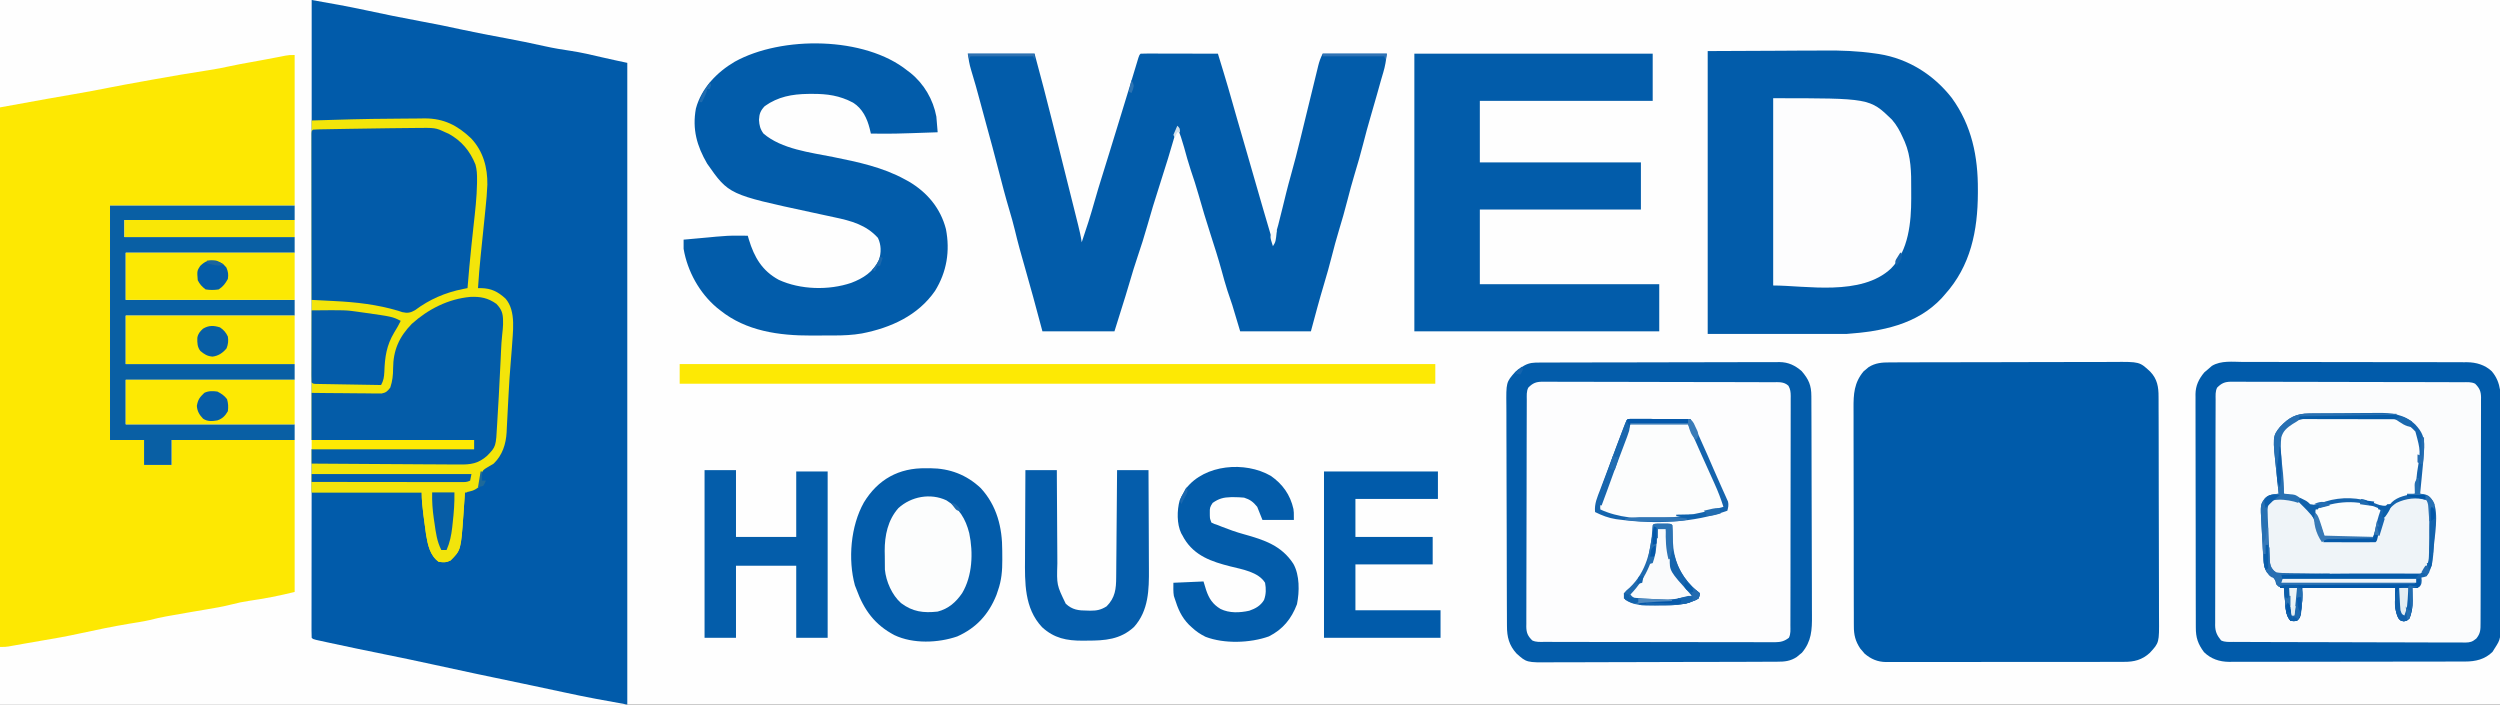 <?xml version="1.0" encoding="UTF-8"?>
<svg version="1.1" xmlns="http://www.w3.org/2000/svg" width="1909" height="538">
<rect width="100%" height="100%" fill="#333333" stroke="none"/>
<path d="M0 0 C629.97 0 1259.94 0 1909 0 C1909 177.54 1909 355.08 1909 538 C1279.03 538 649.06 538 0 538 C0 360.46 0 182.92 0 0 Z " fill="#FEFEFE" transform="translate(0,0)"/>
<path d="M0 0 C78.54 0 157.08 0 238 0 C238 110.88 238 221.76 238 336 C278.92 336 319.84 336 362 336 C362 338.31 362 340.62 362 343 C321.08 343 280.16 343 238 343 C238.33 390.52 238.66 438.04 239 487 C253.19 489.97 267.38 492.94 282 496 C301.312 500.062 301.312 500.062 310.633 502.027 C317.043 503.379 323.455 504.724 329.867 506.066 C333.141 506.752 336.414 507.438 339.688 508.125 C340.886 508.376 340.886 508.376 342.11 508.633 C353.168 510.955 364.202 513.367 375.225 515.852 C384.727 517.977 394.269 519.871 403.822 521.753 C411.971 523.367 420.085 525.101 428.188 526.938 C444.393 530.609 460.697 533.795 477 537 C477 537.33 477 537.66 477 538 C319.59 538 162.18 538 0 538 C0 360.46 0 182.92 0 0 Z " fill="#FEFEFE" transform="translate(0,0)"/>
<path d="M0 0 C13.848 2.408 27.559 4.856 41.283 7.805 C55.136 10.779 69 13.638 82.938 16.188 C93.694 18.158 104.382 20.334 115.063 22.678 C125.745 24.998 136.477 27.012 147.222 29.011 C157.648 30.952 168.019 33.037 178.366 35.367 C184.834 36.804 191.308 37.876 197.861 38.837 C205.832 40.046 213.645 41.868 221.488 43.719 C227.974 45.226 234.489 46.605 241 48 C241 209.7 241 371.4 241 538 C224.775 535.103 208.699 532.2 192.625 528.66 C184.771 526.943 176.905 525.283 169.037 523.631 C166.616 523.123 164.195 522.614 161.773 522.104 C154.408 520.555 147.042 519.008 139.676 517.465 C135.659 516.624 131.642 515.781 127.625 514.938 C126.83 514.771 126.036 514.604 125.217 514.432 C114.59 512.2 103.978 509.907 93.375 507.562 C80.61 504.742 67.812 502.102 55 499.5 C41.421 496.741 27.853 493.944 14.312 491 C13.626 490.852 12.94 490.704 12.234 490.552 C10.338 490.143 8.445 489.728 6.551 489.312 C5.495 489.082 4.44 488.851 3.353 488.613 C1 488 1 488 0 487 C-0.097 485.14 -0.122 483.276 -0.12 481.413 C-0.122 480.2 -0.123 478.987 -0.124 477.737 C-0.121 476.381 -0.117 475.024 -0.114 473.668 C-0.113 472.249 -0.113 470.83 -0.114 469.411 C-0.114 465.548 -0.108 461.684 -0.101 457.821 C-0.095 453.788 -0.095 449.754 -0.093 445.721 C-0.09 438.078 -0.082 430.436 -0.072 422.793 C-0.059 412.469 -0.053 402.145 -0.048 391.821 C-0.038 375.547 -0.018 359.274 0 343 C40.92 343 81.84 343 124 343 C124 340.69 124 338.38 124 336 C83.08 336 42.16 336 0 336 C0 225.12 0 114.24 0 0 Z " fill="#015BAA" transform="translate(238,0)"/>
<path d="M0 0 C0 37.95 0 75.9 0 115 C-46.53 115 -93.06 115 -141 115 C-141 174.07 -141 233.14 -141 294 C-132.42 294 -123.84 294 -115 294 C-115 300.27 -115 306.54 -115 313 C-108.07 313 -101.14 313 -94 313 C-94 306.73 -94 300.46 -94 294 C-62.98 294 -31.96 294 0 294 C0 332.28 0 370.56 0 410 C-11.57 412.893 -23.15 415.143 -34.95 416.822 C-39.283 417.466 -43.474 418.341 -47.715 419.441 C-54.378 421.155 -61.09 422.316 -67.875 423.438 C-70.429 423.869 -72.982 424.301 -75.535 424.734 C-76.791 424.946 -78.047 425.158 -79.34 425.377 C-84.67 426.284 -89.992 427.227 -95.312 428.188 C-96.182 428.342 -97.051 428.497 -97.947 428.656 C-102.268 429.439 -106.487 430.381 -110.741 431.48 C-115.859 432.658 -121.07 433.399 -126.25 434.25 C-138.84 436.365 -151.298 438.917 -163.77 441.648 C-173.919 443.869 -184.123 445.73 -194.379 447.395 C-197.495 447.915 -200.605 448.459 -203.715 449.012 C-205.262 449.285 -205.262 449.285 -206.84 449.565 C-208.92 449.934 -211.001 450.305 -213.08 450.679 C-214.044 450.85 -215.007 451.02 -216 451.195 C-217.299 451.428 -217.299 451.428 -218.625 451.665 C-221 452 -221 452 -225 452 C-225 316.04 -225 180.08 -225 40 C-187.064 33.103 -187.064 33.103 -168.409 29.887 C-159.267 28.31 -150.156 26.655 -141.064 24.806 C-133.307 23.249 -125.514 21.875 -117.729 20.466 C-114.806 19.936 -111.885 19.405 -108.963 18.873 C-94.367 16.221 -79.751 13.776 -65.092 11.5 C-59.809 10.666 -54.594 9.732 -49.384 8.527 C-44.264 7.395 -39.095 6.504 -33.938 5.562 C-31.539 5.123 -29.141 4.683 -26.742 4.242 C-25.588 4.03 -24.434 3.819 -23.245 3.601 C-20.435 3.08 -17.627 2.549 -14.82 2.008 C-13.718 1.796 -13.718 1.796 -12.594 1.58 C-10.709 1.216 -8.825 0.848 -6.941 0.48 C-4 0 -4 0 0 0 Z " fill="#FDE802" transform="translate(225,42)"/>
<path d="M0 0 C1.192 -0.008 1.192 -0.008 2.407 -0.016 C5.06 -0.031 7.713 -0.032 10.366 -0.032 C12.271 -0.04 14.177 -0.048 16.083 -0.057 C21.255 -0.079 26.426 -0.088 31.598 -0.093 C34.831 -0.097 38.065 -0.103 41.298 -0.11 C52.585 -0.135 63.872 -0.148 75.159 -0.151 C85.669 -0.155 96.179 -0.185 106.688 -0.227 C115.72 -0.262 124.752 -0.277 133.785 -0.278 C139.175 -0.278 144.565 -0.287 149.956 -0.316 C155.028 -0.342 160.101 -0.344 165.173 -0.328 C167.03 -0.326 168.887 -0.333 170.743 -0.349 C190.726 -0.51 190.726 -0.51 198.861 7.059 C204.222 12.66 205.242 18.67 205.217 26.262 C205.222 27.049 205.227 27.836 205.233 28.647 C205.248 31.274 205.249 33.902 205.249 36.529 C205.257 38.417 205.265 40.305 205.274 42.192 C205.296 47.314 205.305 52.436 205.31 57.558 C205.314 60.76 205.32 63.962 205.327 67.164 C205.352 78.34 205.365 89.515 205.368 100.691 C205.372 111.1 205.402 121.508 205.444 131.917 C205.478 140.861 205.494 149.804 205.495 158.748 C205.495 164.087 205.504 169.425 205.533 174.763 C205.559 179.786 205.561 184.808 205.545 189.83 C205.543 191.67 205.55 193.509 205.566 195.349 C205.718 214.019 205.718 214.019 198.535 221.798 C192.651 227.214 186.468 228.725 178.714 228.662 C177.913 228.667 177.113 228.673 176.288 228.678 C173.619 228.692 170.951 228.685 168.283 228.678 C166.364 228.684 164.445 228.691 162.526 228.699 C157.323 228.717 152.121 228.716 146.918 228.71 C142.572 228.707 138.226 228.713 133.879 228.719 C123.624 228.733 113.369 228.732 103.114 228.72 C92.541 228.709 81.968 228.723 71.395 228.75 C62.311 228.772 53.226 228.778 44.141 228.773 C38.718 228.769 33.296 228.772 27.873 228.789 C22.773 228.804 17.674 228.8 12.574 228.781 C10.705 228.778 8.837 228.781 6.968 228.791 C4.411 228.805 1.855 228.793 -0.701 228.775 C-1.436 228.785 -2.17 228.795 -2.927 228.804 C-9.316 228.714 -14.417 226.541 -19.264 222.38 C-19.794 221.747 -20.324 221.114 -20.87 220.462 C-21.412 219.836 -21.955 219.211 -22.514 218.567 C-26.313 212.922 -27.502 208.03 -27.452 201.287 C-27.458 200.512 -27.464 199.737 -27.47 198.939 C-27.487 196.358 -27.482 193.778 -27.477 191.197 C-27.484 189.34 -27.493 187.483 -27.503 185.627 C-27.525 180.593 -27.528 175.56 -27.526 170.527 C-27.526 166.32 -27.534 162.113 -27.543 157.906 C-27.562 147.977 -27.565 138.048 -27.558 128.119 C-27.552 117.889 -27.574 107.659 -27.611 97.429 C-27.642 88.635 -27.654 79.841 -27.65 71.047 C-27.648 65.799 -27.653 60.552 -27.678 55.305 C-27.7 50.367 -27.698 45.431 -27.678 40.493 C-27.674 38.687 -27.679 36.88 -27.694 35.073 C-27.774 24.197 -27.265 15.536 -20.03 6.837 C-19.399 6.321 -18.769 5.805 -18.12 5.274 C-17.492 4.738 -16.864 4.202 -16.217 3.649 C-11.088 0.384 -5.938 -0.02 0 0 Z " fill="#005BAA" transform="translate(1443.057,276.726)"/>
<path d="M0 0 C18.088 -0.083 36.176 -0.165 54.812 -0.25 C60.466 -0.286 66.12 -0.323 71.945 -0.36 C78.995 -0.378 78.995 -0.378 82.325 -0.382 C84.588 -0.388 86.851 -0.402 89.114 -0.422 C102.08 -0.534 114.709 -0.071 127.557 1.79 C128.652 1.948 129.747 2.105 130.875 2.267 C153.145 5.826 172.569 18.05 186.397 35.792 C201.684 56.905 206.433 80.519 206.312 106.062 C206.309 107.287 206.309 107.287 206.306 108.537 C206.185 137.189 200.839 164.062 181 186 C180.274 186.83 179.549 187.66 178.801 188.516 C159.823 208.967 132.625 214.098 106 216 C71.02 216 36.04 216 0 216 C0 144.72 0 73.44 0 0 Z " fill="#025CAA" transform="translate(1304,39)"/>
<path d="M0 0 C0.774 -0.004 1.548 -0.007 2.346 -0.011 C4.953 -0.022 7.561 -0.026 10.169 -0.03 C12.033 -0.036 13.897 -0.043 15.761 -0.05 C20.836 -0.067 25.91 -0.078 30.985 -0.086 C34.153 -0.091 37.321 -0.097 40.49 -0.103 C50.397 -0.123 60.304 -0.137 70.211 -0.145 C81.658 -0.155 93.105 -0.181 104.552 -0.222 C113.393 -0.252 122.234 -0.267 131.075 -0.27 C136.358 -0.272 141.642 -0.281 146.925 -0.306 C151.895 -0.33 156.865 -0.334 161.835 -0.324 C163.66 -0.323 165.485 -0.329 167.31 -0.343 C169.8 -0.361 172.289 -0.354 174.779 -0.341 C175.502 -0.352 176.226 -0.363 176.971 -0.374 C181.772 -0.312 184.208 0.744 187.58 4.147 C189.061 7.11 188.728 10.122 188.727 13.371 C188.731 14.124 188.735 14.876 188.738 15.652 C188.749 18.189 188.753 20.725 188.757 23.261 C188.763 25.075 188.77 26.888 188.777 28.701 C188.794 33.637 188.805 38.573 188.813 43.509 C188.818 46.592 188.824 49.674 188.831 52.757 C188.85 62.398 188.864 72.038 188.872 81.679 C188.882 92.815 188.908 103.951 188.949 115.086 C188.979 123.689 188.994 132.291 188.997 140.893 C188.999 146.033 189.008 151.173 189.033 156.313 C189.057 161.149 189.061 165.985 189.051 170.821 C189.05 172.595 189.057 174.37 189.07 176.144 C189.088 178.569 189.081 180.992 189.068 183.416 C189.079 184.117 189.09 184.818 189.101 185.54 C189.036 190.498 187.682 193.327 184.58 197.147 C181.569 198.653 178.463 198.299 175.16 198.301 C173.999 198.308 173.999 198.308 172.814 198.314 C170.207 198.328 167.599 198.334 164.991 198.34 C163.127 198.348 161.263 198.356 159.399 198.365 C153.265 198.391 147.132 198.406 140.998 198.421 C138.889 198.426 136.78 198.431 134.67 198.437 C125.899 198.458 117.127 198.477 108.356 198.488 C95.773 198.505 83.191 198.538 70.608 198.595 C61.767 198.633 52.926 198.653 44.085 198.658 C38.802 198.662 33.518 198.674 28.235 198.706 C23.265 198.736 18.295 198.743 13.325 198.731 C11.5 198.731 9.675 198.739 7.85 198.757 C5.36 198.779 2.871 198.771 0.381 198.755 C-0.342 198.769 -1.066 198.783 -1.811 198.797 C-5.716 198.736 -7.29 198.255 -10.345 195.734 C-13.583 191.698 -13.568 188.919 -13.567 183.917 C-13.571 183.163 -13.575 182.41 -13.578 181.633 C-13.589 179.095 -13.593 176.556 -13.597 174.017 C-13.603 172.202 -13.61 170.387 -13.617 168.573 C-13.634 163.632 -13.645 158.692 -13.653 153.752 C-13.658 150.668 -13.664 147.583 -13.671 144.498 C-13.69 134.853 -13.704 125.207 -13.712 115.562 C-13.722 104.417 -13.748 93.273 -13.789 82.129 C-13.819 73.522 -13.834 64.915 -13.837 56.307 C-13.839 51.163 -13.848 46.02 -13.873 40.876 C-13.897 36.037 -13.901 31.199 -13.891 26.36 C-13.89 24.584 -13.897 22.807 -13.91 21.031 C-13.928 18.606 -13.921 16.183 -13.908 13.758 C-13.919 13.054 -13.93 12.351 -13.941 11.625 C-13.879 6.877 -12.77 4.485 -9.42 1.147 C-6.409 -0.359 -3.303 -0.001 0 0 Z " fill="#FBFCFD" transform="translate(1705.42,291.853)"/>
<path d="M0 0 C2.845 -0.014 5.69 -0.042 8.535 -0.082 C12.073 -0.132 15.611 -0.156 19.15 -0.163 C21.089 -0.173 23.028 -0.207 24.967 -0.242 C39.555 -0.207 49.854 5.124 60.267 14.999 C69.507 24.787 72.863 37.279 72.678 50.369 C72.449 56.498 71.896 62.569 71.252 68.667 C71.052 70.653 70.852 72.639 70.652 74.626 C70.375 77.365 70.09 80.103 69.806 82.841 C69.309 87.637 68.824 92.434 68.338 97.231 C68.081 99.771 67.821 102.31 67.557 104.848 C66.721 113.009 66.069 121.165 65.529 129.35 C66.642 129.357 66.642 129.357 67.777 129.364 C75.714 129.51 80.698 132.05 86.529 137.35 C94.963 147.011 91.986 163.404 91.377 175.331 C91.112 179.205 90.791 183.073 90.447 186.942 C89.762 194.802 89.279 202.655 88.869 210.534 C88.75 212.742 88.63 214.95 88.511 217.158 C88.331 220.485 88.156 223.812 87.999 227.14 C87.85 230.284 87.68 233.426 87.506 236.569 C87.467 237.507 87.428 238.444 87.389 239.41 C86.843 248.577 84.216 256.812 77.529 263.35 C75.954 264.301 74.37 265.237 72.779 266.163 C69.459 268.177 69.459 268.177 67.869 271.553 C67.768 273.111 67.701 274.672 67.67 276.233 C67.529 278.35 67.529 278.35 65.967 281.288 C62.61 284.128 59.832 284.561 55.529 285.35 C55.456 286.609 55.456 286.609 55.381 287.893 C55.122 292.048 54.83 296.199 54.529 300.35 C54.47 301.206 54.411 302.062 54.35 302.944 C52.462 329.417 52.462 329.417 44.529 337.35 C41.296 338.967 39.101 338.826 35.529 338.35 C28.84 333.55 27.247 325.487 25.917 317.825 C25.444 314.589 25.001 311.353 24.594 308.108 C24.34 306.088 24.073 304.071 23.804 302.053 C23.072 296.396 22.529 291.072 22.529 285.35 C-5.191 285.35 -32.911 285.35 -61.471 285.35 C-61.471 274.46 -61.471 263.57 -61.471 252.35 C-20.551 252.35 20.369 252.35 62.529 252.35 C62.529 250.04 62.529 247.73 62.529 245.35 C21.609 245.35 -19.311 245.35 -61.471 245.35 C-61.471 164.83 -61.471 84.31 -61.471 1.35 C-40.963 0.709 -20.507 0.087 0 0 Z " fill="#F3E50A" transform="translate(299.471,90.65)"/>
<path d="M0 0 C1.155 -0.004 1.155 -0.004 2.333 -0.009 C4.927 -0.018 7.521 -0.019 10.115 -0.021 C11.97 -0.025 13.824 -0.03 15.678 -0.036 C20.726 -0.049 25.773 -0.055 30.821 -0.06 C33.972 -0.063 37.124 -0.067 40.275 -0.071 C50.13 -0.085 59.985 -0.095 69.84 -0.098 C81.227 -0.103 92.613 -0.12 103.999 -0.149 C112.793 -0.171 121.588 -0.181 130.382 -0.182 C135.637 -0.184 140.893 -0.189 146.148 -0.207 C151.092 -0.224 156.035 -0.226 160.979 -0.217 C162.794 -0.216 164.61 -0.221 166.425 -0.231 C168.902 -0.243 171.378 -0.238 173.855 -0.227 C174.574 -0.235 175.294 -0.243 176.035 -0.251 C180.392 -0.208 183.151 0.467 186.618 3.14 C188.115 6.135 187.762 9.207 187.758 12.491 C187.761 13.258 187.764 14.024 187.767 14.814 C187.776 17.397 187.778 19.979 187.779 22.562 C187.784 24.408 187.789 26.254 187.794 28.1 C187.807 33.125 187.814 38.149 187.818 43.174 C187.821 46.311 187.825 49.448 187.83 52.585 C187.843 62.392 187.853 72.199 187.857 82.007 C187.861 93.341 187.879 104.675 187.908 116.01 C187.929 124.762 187.94 133.515 187.941 142.267 C187.942 147.499 187.948 152.73 187.966 157.962 C187.982 162.882 187.984 167.801 187.976 172.721 C187.975 174.529 187.979 176.336 187.989 178.144 C188.002 180.608 187.996 183.072 187.985 185.536 C187.998 186.613 187.998 186.613 188.01 187.713 C187.979 190.765 187.773 192.86 186.282 195.553 C182.822 198.853 178.593 198.289 174.116 198.288 C173.345 198.291 172.574 198.295 171.78 198.299 C169.189 198.31 166.598 198.314 164.007 198.317 C162.153 198.324 160.298 198.33 158.444 198.337 C153.401 198.355 148.357 198.365 143.314 198.374 C140.164 198.379 137.015 198.385 133.866 198.391 C124.016 198.41 114.167 198.424 104.317 198.433 C92.939 198.442 81.561 198.469 70.183 198.509 C61.393 198.539 52.604 198.554 43.814 198.557 C38.561 198.56 33.309 198.569 28.057 198.594 C23.117 198.617 18.178 198.621 13.238 198.611 C11.425 198.611 9.611 198.617 7.798 198.631 C5.323 198.648 2.849 198.641 0.374 198.628 C-0.345 198.639 -1.063 198.65 -1.804 198.661 C-6.593 198.6 -9.018 197.531 -12.382 194.14 C-13.869 191.167 -13.53 188.133 -13.529 184.872 C-13.533 184.115 -13.537 183.357 -13.54 182.576 C-13.551 180.024 -13.555 177.471 -13.559 174.919 C-13.565 173.094 -13.572 171.269 -13.579 169.445 C-13.596 164.478 -13.607 159.511 -13.615 154.544 C-13.62 151.442 -13.626 148.341 -13.633 145.24 C-13.652 135.542 -13.666 125.844 -13.674 116.146 C-13.684 104.941 -13.71 93.736 -13.751 82.532 C-13.781 73.878 -13.796 65.224 -13.799 56.57 C-13.801 51.398 -13.81 46.226 -13.836 41.054 C-13.859 36.19 -13.863 31.325 -13.853 26.46 C-13.852 24.674 -13.859 22.888 -13.872 21.101 C-13.89 18.664 -13.883 16.227 -13.87 13.79 C-13.881 13.082 -13.892 12.374 -13.903 11.645 C-13.841 6.886 -12.743 4.485 -9.382 1.14 C-6.38 -0.361 -3.293 -0.004 0 0 Z " fill="#FDFDFE" transform="translate(1179.382,291.86)"/>
<path d="M0 0 C16.83 0 33.66 0 51 0 C55.773 17.568 60.366 35.165 64.773 52.828 C65.389 55.288 66.004 57.747 66.62 60.207 C67.893 65.299 69.165 70.391 70.436 75.483 C71.901 81.352 73.368 87.22 74.838 93.088 C76.266 98.791 77.692 104.495 79.117 110.199 C79.718 112.605 80.32 115.012 80.923 117.418 C81.76 120.762 82.594 124.106 83.427 127.45 C83.674 128.435 83.922 129.42 84.176 130.435 C85.296 134.941 86.333 139.399 87 144 C90.57 133.632 93.854 123.227 96.823 112.67 C98.639 106.225 100.577 99.833 102.598 93.449 C104.369 87.851 106.088 82.238 107.812 76.625 C108.324 74.962 108.324 74.962 108.845 73.266 C109.546 70.985 110.247 68.705 110.947 66.424 C111.979 63.068 113.013 59.711 114.047 56.355 C117.298 45.804 120.538 35.25 123.75 24.688 C124.183 23.267 124.183 23.267 124.624 21.817 C125.851 17.785 127.076 13.752 128.289 9.715 C128.647 8.53 129.006 7.346 129.375 6.125 C129.82 4.644 129.82 4.644 130.273 3.133 C131 1 131 1 132 0 C133.841 -0.094 135.686 -0.117 137.53 -0.114 C138.711 -0.113 139.892 -0.113 141.109 -0.113 C142.394 -0.108 143.68 -0.103 145.004 -0.098 C146.312 -0.096 147.62 -0.095 148.968 -0.093 C152.452 -0.09 155.935 -0.08 159.419 -0.069 C162.971 -0.058 166.524 -0.054 170.076 -0.049 C177.051 -0.038 184.025 -0.021 191 0 C192.125 3.685 193.248 7.37 194.371 11.055 C194.846 12.611 194.846 12.611 195.33 14.198 C197.639 21.776 199.854 29.374 202 37 C202.935 40.293 203.873 43.584 204.812 46.875 C205.065 47.761 205.318 48.646 205.578 49.559 C207.82 57.4 210.105 65.229 212.394 73.056 C214.285 79.531 216.153 86.012 218 92.5 C222.897 109.697 227.944 126.85 233 144 C236.109 135.357 238.198 126.473 240.375 117.562 C240.943 115.24 241.513 112.918 242.086 110.596 C242.439 109.164 242.79 107.731 243.138 106.297 C244.248 101.795 245.462 97.328 246.716 92.865 C249.319 83.604 251.716 74.307 253.986 64.959 C254.593 62.461 255.204 59.963 255.816 57.466 C257.552 50.382 259.28 43.297 261.006 36.211 C262.071 31.839 263.141 27.467 264.213 23.097 C264.618 21.442 265.021 19.788 265.423 18.133 C265.98 15.833 266.543 13.535 267.108 11.237 C267.271 10.559 267.433 9.882 267.601 9.184 C268.438 5.803 269.422 3.155 271 0 C287.17 0 303.34 0 320 0 C319.337 5.307 318.744 9.416 317.25 14.375 C316.714 16.187 316.714 16.187 316.168 18.035 C315.978 18.676 315.787 19.317 315.591 19.977 C314.539 23.577 313.556 27.196 312.562 30.812 C310.96 36.625 309.292 42.412 307.562 48.188 C305.57 54.857 303.792 61.57 302.062 68.312 C299.982 76.421 297.708 84.439 295.25 92.441 C293.329 98.753 291.634 105.108 290 111.5 C287.943 119.548 285.689 127.502 283.25 135.441 C281.329 141.754 279.634 148.108 278 154.5 C276.169 161.657 274.22 168.746 272.062 175.812 C268.458 187.803 265.255 199.91 262 212 C244.18 212 226.36 212 208 212 C206.02 205.4 204.04 198.8 202 192 C200.113 186.383 200.113 186.383 198.215 180.77 C196.614 175.803 195.242 170.786 193.87 165.752 C191.301 156.363 188.325 147.111 185.34 137.848 C182.092 127.744 178.996 117.622 176.129 107.404 C174.372 101.181 172.385 95.083 170.289 88.965 C168.359 83.178 166.764 77.286 165.143 71.406 C163.678 66.15 161.99 61.082 160 56 C159.83 56.596 159.66 57.192 159.484 57.806 C155.215 72.717 150.656 87.511 145.883 102.268 C142.783 111.861 139.85 121.481 137.125 131.188 C134.832 139.343 132.263 147.373 129.54 155.394 C127.468 161.523 125.567 167.682 123.773 173.897 C121.635 181.304 119.316 188.646 117 196 C115.35 201.28 113.7 206.56 112 212 C93.85 212 75.7 212 57 212 C54.69 203.42 52.38 194.84 50 186 C47.881 178.3 45.758 170.604 43.535 162.934 C40.807 153.509 38.179 144.085 35.912 134.538 C34.666 129.375 33.212 124.287 31.691 119.199 C28.716 109.217 26.106 99.146 23.5 89.062 C20.473 77.375 17.394 65.71 14.139 54.084 C12.543 48.382 11.024 42.659 9.5 36.938 C7.3 28.697 5.047 20.482 2.51 12.338 C1.229 8.141 0.635 4.443 0 0 Z " fill="#025CAA" transform="translate(739,41)"/>
<path d="M0 0 C1.135 0.857 1.135 0.857 2.293 1.73 C12.566 10.023 19.587 22.045 22 35 C22.407 38.995 22.723 42.994 23 47 C-11.283 48.194 -11.283 48.194 -28 48 C-28.293 46.765 -28.585 45.53 -28.887 44.258 C-30.881 36.307 -34.498 28.788 -41.637 24.367 C-51.871 18.942 -61.334 17.623 -72.812 17.688 C-73.869 17.693 -74.926 17.699 -76.014 17.705 C-88.207 17.894 -98.802 19.801 -109 27 C-112.263 30.415 -113.221 32.894 -113.438 37.5 C-113.198 41.699 -112.539 44.538 -110 48 C-96.139 59.894 -74.174 62.413 -56.875 65.875 C-38.021 69.686 -18.982 73.645 -2 83 C-1.023 83.531 -0.046 84.062 0.961 84.609 C15.039 92.89 25.177 105.006 29.305 120.891 C32.571 137.649 29.964 153.653 20.977 168.148 C7.888 187.031 -12.819 196.309 -34.85 200.625 C-41.889 201.854 -48.879 202.159 -56.012 202.168 C-57.408 202.173 -57.408 202.173 -58.832 202.178 C-60.791 202.183 -62.75 202.185 -64.709 202.185 C-67.662 202.187 -70.615 202.206 -73.568 202.225 C-98.1 202.299 -123.235 198.845 -143 183 C-144.247 182.016 -144.247 182.016 -145.52 181.012 C-158.876 169.789 -168.047 153.228 -171 136 C-171.043 133.667 -171.052 131.333 -171 129 C-169.525 128.866 -168.049 128.732 -166.574 128.598 C-165.16 128.469 -165.16 128.469 -163.717 128.338 C-154.887 127.535 -154.887 127.535 -151.936 127.27 C-149.997 127.092 -148.058 126.906 -146.12 126.713 C-140.495 126.161 -134.963 125.867 -129.312 125.938 C-128.599 125.942 -127.886 125.947 -127.15 125.951 C-125.434 125.963 -123.717 125.981 -122 126 C-121.72 126.967 -121.441 127.934 -121.152 128.93 C-117.077 142.403 -111.023 152.825 -98.312 159.688 C-81.871 167.261 -60.192 167.834 -43 162 C-33.845 158.542 -26.213 153.596 -21.812 144.562 C-20.004 138.857 -20.029 133.016 -22.625 127.625 C-31.608 117.696 -43.047 114.628 -55.896 111.917 C-57.931 111.488 -59.962 111.045 -61.993 110.598 C-65.993 109.72 -69.996 108.859 -74 108 C-136.507 94.544 -136.507 94.544 -153 71 C-160.868 57.478 -164.488 44.644 -161.618 28.904 C-157.469 13.375 -145.446 1.009 -131.914 -6.896 C-96.126 -26.744 -32.647 -26.332 0 0 Z " fill="#025CAA" transform="translate(693,54)"/>
<path d="M0 0 C60.06 0 120.12 0 182 0 C182 11.88 182 23.76 182 36 C138.44 36 94.88 36 50 36 C50 51.51 50 67.02 50 83 C90.59 83 131.18 83 173 83 C173 94.88 173 106.76 173 119 C132.41 119 91.82 119 50 119 C50 137.81 50 156.62 50 176 C95.21 176 140.42 176 187 176 C187 187.88 187 199.76 187 212 C125.29 212 63.58 212 0 212 C0 142.04 0 72.08 0 0 Z " fill="#025CAA" transform="translate(1080,41)"/>
<path d="M0 0 C1.055 -0.015 1.055 -0.015 2.131 -0.03 C4.444 -0.059 6.756 -0.073 9.068 -0.084 C9.864 -0.09 10.66 -0.095 11.48 -0.101 C15.695 -0.131 19.91 -0.15 24.126 -0.158 C28.45 -0.169 32.773 -0.217 37.096 -0.274 C40.448 -0.312 43.799 -0.322 47.15 -0.325 C48.742 -0.331 50.334 -0.347 51.926 -0.373 C62.946 -0.544 72.562 0.562 81.005 8.464 C86.269 14.148 88.024 18.26 87.88 25.965 C87.553 32.667 86.883 39.335 86.216 46.01 C86.071 47.501 85.927 48.993 85.783 50.484 C85.433 54.098 85.076 57.71 84.716 61.322 C85.659 61.437 86.601 61.552 87.572 61.67 C91.585 62.502 92.509 63.97 94.716 67.322 C99.27 76.43 95.623 94.24 94.966 104.135 C94.905 105.225 94.843 106.315 94.78 107.438 C94.292 113.972 93.35 118.8 89.716 124.322 C87.581 125.029 87.581 125.029 85.716 125.322 C85.778 126.085 85.84 126.849 85.904 127.635 C85.716 130.322 85.716 130.322 84.466 132.135 C82.716 133.322 82.716 133.322 78.716 133.322 C78.74 134.396 78.763 135.47 78.787 136.576 C78.805 138.012 78.824 139.449 78.841 140.885 C78.858 141.589 78.875 142.294 78.892 143.02 C78.937 147.843 78.358 151.771 76.716 156.322 C74.716 158.322 74.716 158.322 72.279 158.76 C69.716 158.322 69.716 158.322 67.966 156.135 C64.574 148.502 65.716 142.089 65.716 133.322 C42.286 133.322 18.856 133.322 -5.284 133.322 C-5.284 136.622 -5.284 139.922 -5.284 143.322 C-5.513 145.663 -5.796 147.999 -6.159 150.322 C-6.321 151.415 -6.484 152.509 -6.651 153.635 C-7.284 156.322 -7.284 156.322 -9.284 158.322 C-11.721 158.76 -11.721 158.76 -14.284 158.322 C-18.067 153.831 -18.039 148.619 -18.471 143.01 C-18.553 142.078 -18.635 141.147 -18.719 140.188 C-18.919 137.9 -19.106 135.612 -19.284 133.322 C-20.212 133.137 -20.212 133.137 -21.159 132.947 C-23.284 132.322 -23.284 132.322 -25.284 130.322 C-25.366 129.724 -25.449 129.126 -25.534 128.51 C-26.707 125.087 -29.531 123.569 -32.284 121.322 C-34.461 117.994 -34.66 114.924 -34.917 111.002 C-35.001 109.752 -35.085 108.503 -35.172 107.215 C-35.252 105.876 -35.331 104.537 -35.409 103.197 C-35.469 102.187 -35.469 102.187 -35.531 101.156 C-35.732 97.779 -35.92 94.402 -36.093 91.024 C-36.209 88.771 -36.332 86.517 -36.466 84.265 C-37.307 69.56 -37.307 69.56 -33.721 64.76 C-30.743 61.782 -27.323 61.846 -23.284 61.322 C-23.375 60.482 -23.465 59.641 -23.559 58.775 C-23.9 55.59 -24.235 52.405 -24.565 49.219 C-24.709 47.853 -24.854 46.486 -25.002 45.12 C-27.987 17.516 -27.987 17.516 -22.284 10.322 C-15.508 3.109 -10.04 0.108 0 0 Z " fill="#EFF4F8" transform="translate(1763.284,315.678)"/>
<path d="M0 0 C4.53 -0.064 9.059 -0.11 13.589 -0.14 C15.222 -0.152 16.855 -0.17 18.487 -0.192 C34.348 -0.401 34.348 -0.401 41.812 3.091 C42.67 3.468 43.529 3.844 44.413 4.232 C54.215 9.606 60.684 17.329 64.873 27.727 C65.978 31.687 66.127 35.375 66.085 39.451 C66.08 40.271 66.075 41.092 66.07 41.938 C65.9 52.795 64.632 63.559 63.437 74.341 C62.988 78.492 62.544 82.643 62.101 86.794 C61.992 87.803 61.883 88.812 61.771 89.852 C60.626 100.585 59.7 111.335 58.812 122.091 C57.671 122.316 56.53 122.541 55.354 122.772 C41.789 125.492 29.833 130.646 18.706 138.962 C15.355 140.959 12.837 141.326 9.034 140.455 C7.991 140.108 6.948 139.761 5.874 139.404 C-10.247 134.616 -26.222 132.8 -42.962 131.974 C-44.64 131.887 -46.318 131.799 -47.996 131.711 C-52.06 131.498 -56.124 131.292 -60.188 131.091 C-60.212 114.289 -60.229 97.487 -60.24 80.685 C-60.245 72.884 -60.252 65.083 -60.264 57.281 C-60.274 50.485 -60.28 43.688 -60.283 36.891 C-60.284 33.29 -60.287 29.688 -60.294 26.087 C-60.302 22.074 -60.302 18.06 -60.302 14.047 C-60.306 12.844 -60.309 11.641 -60.313 10.402 C-60.312 9.315 -60.31 8.229 -60.309 7.109 C-60.31 6.159 -60.311 5.208 -60.312 4.229 C-60.188 2.091 -60.188 2.091 -59.188 1.091 C-57.739 0.969 -56.283 0.914 -54.829 0.886 C-53.892 0.866 -52.956 0.846 -51.991 0.826 C-50.445 0.801 -50.445 0.801 -48.868 0.775 C-47.263 0.743 -47.263 0.743 -45.625 0.711 C-42.104 0.645 -38.584 0.586 -35.063 0.529 C-33.871 0.509 -32.678 0.488 -31.45 0.468 C-24.171 0.346 -16.893 0.237 -9.614 0.138 C-6.409 0.094 -3.205 0.047 0 0 Z " fill="#025BA9" transform="translate(298.188,97.909)"/>
<path d="M0 0 C73.783 0 73.783 0 90.586 16.246 C94.264 20.442 96.741 24.924 99 30 C99.486 31.073 99.972 32.146 100.472 33.251 C105.293 44.572 105.483 56.812 105.391 68.915 C105.375 71.432 105.391 73.947 105.41 76.463 C105.435 94.568 103.402 116.402 90 130 C67.232 151.435 24.87 143 0 143 C0 95.81 0 48.62 0 0 Z " fill="#FDFDFE" transform="translate(1354,75)"/>
<path d="M0 0 C0.801 -0.004 1.601 -0.007 2.426 -0.011 C5.123 -0.022 7.821 -0.026 10.519 -0.03 C12.447 -0.036 14.375 -0.043 16.303 -0.05 C21.553 -0.067 26.804 -0.078 32.054 -0.086 C35.333 -0.091 38.613 -0.097 41.893 -0.103 C52.152 -0.123 62.411 -0.137 72.67 -0.145 C84.515 -0.155 96.361 -0.181 108.206 -0.222 C117.359 -0.252 126.511 -0.267 135.664 -0.27 C141.131 -0.272 146.599 -0.281 152.066 -0.306 C157.213 -0.33 162.359 -0.334 167.505 -0.324 C169.392 -0.323 171.278 -0.329 173.165 -0.343 C175.746 -0.361 178.326 -0.354 180.907 -0.341 C181.649 -0.352 182.391 -0.363 183.155 -0.374 C189.93 -0.291 194.986 2.119 200.084 6.522 C205.53 12.875 207.483 17.437 207.488 25.692 C207.495 26.855 207.495 26.855 207.502 28.042 C207.515 30.649 207.521 33.255 207.527 35.862 C207.535 37.728 207.543 39.594 207.552 41.46 C207.578 47.597 207.594 53.733 207.608 59.87 C207.613 61.983 207.619 64.096 207.624 66.209 C207.646 75.001 207.664 83.793 207.676 92.585 C207.692 105.18 207.725 117.775 207.782 130.369 C207.821 139.227 207.84 148.085 207.846 156.943 C207.849 162.232 207.861 167.52 207.894 172.809 C207.924 177.789 207.93 182.768 207.918 187.748 C207.918 189.571 207.926 191.394 207.944 193.217 C208.044 204.129 207.62 212.9 200.272 221.585 C199.313 222.358 199.313 222.358 198.334 223.147 C197.375 223.952 197.375 223.952 196.397 224.772 C191.519 228.024 187.068 228.441 181.322 228.428 C180.52 228.434 179.718 228.44 178.892 228.446 C176.209 228.463 173.525 228.466 170.842 228.469 C168.916 228.479 166.991 228.489 165.065 228.5 C159.836 228.526 154.606 228.539 149.377 228.548 C146.108 228.553 142.839 228.562 139.57 228.571 C129.336 228.598 119.103 228.617 108.869 228.625 C97.066 228.634 85.264 228.669 73.461 228.727 C64.331 228.77 55.201 228.79 46.071 228.793 C40.622 228.795 35.172 228.807 29.723 228.843 C24.593 228.876 19.465 228.88 14.335 228.862 C12.457 228.861 10.58 228.87 8.702 228.889 C-9.98 229.075 -9.98 229.075 -17.666 222.147 C-23.315 215.941 -24.966 209.551 -24.946 201.204 C-24.952 200.422 -24.958 199.64 -24.964 198.834 C-24.982 196.222 -24.985 193.611 -24.988 191 C-24.997 189.123 -25.007 187.247 -25.018 185.371 C-25.044 180.28 -25.057 175.189 -25.066 170.098 C-25.072 166.915 -25.08 163.731 -25.089 160.548 C-25.116 150.582 -25.136 140.615 -25.143 130.649 C-25.152 119.157 -25.187 107.666 -25.245 96.174 C-25.289 87.282 -25.309 78.39 -25.311 69.498 C-25.314 64.192 -25.325 58.885 -25.361 53.579 C-25.394 48.585 -25.398 43.592 -25.381 38.598 C-25.379 36.77 -25.388 34.942 -25.408 33.115 C-25.592 15.075 -25.592 15.075 -18.666 7.147 C-16.181 4.893 -16.181 4.893 -13.916 3.585 C-13.158 3.13 -12.4 2.675 -11.619 2.206 C-7.633 0.046 -4.474 -0.001 0 0 Z M-8.666 19.147 C-10.152 22.121 -9.814 25.154 -9.813 28.415 C-9.816 29.173 -9.82 29.931 -9.824 30.711 C-9.835 33.264 -9.839 35.817 -9.843 38.369 C-9.849 40.194 -9.855 42.018 -9.862 43.843 C-9.88 48.81 -9.89 53.777 -9.899 58.744 C-9.904 61.845 -9.91 64.947 -9.916 68.048 C-9.935 77.746 -9.949 87.444 -9.958 97.142 C-9.968 108.347 -9.994 119.551 -10.034 130.756 C-10.064 139.41 -10.079 148.064 -10.083 156.718 C-10.085 161.89 -10.094 167.061 -10.119 172.233 C-10.142 177.098 -10.147 181.963 -10.136 186.828 C-10.136 188.614 -10.142 190.4 -10.156 192.186 C-10.173 194.624 -10.166 197.06 -10.153 199.498 C-10.164 200.206 -10.175 200.914 -10.187 201.643 C-10.124 206.402 -9.026 208.803 -5.666 212.147 C-2.663 213.648 0.424 213.292 3.716 213.288 C4.486 213.291 5.256 213.294 6.05 213.297 C8.644 213.305 11.238 213.307 13.832 213.308 C15.686 213.313 17.54 213.318 19.394 213.323 C24.442 213.336 29.49 213.343 34.537 213.347 C37.689 213.35 40.84 213.354 43.992 213.359 C53.847 213.373 63.702 213.382 73.556 213.386 C84.943 213.391 96.329 213.408 107.716 213.437 C116.51 213.459 125.304 213.469 134.098 213.47 C139.354 213.471 144.609 213.477 149.865 213.495 C154.809 213.511 159.752 213.514 164.696 213.505 C166.511 213.504 168.326 213.508 170.141 213.518 C172.618 213.531 175.095 213.525 177.571 213.515 C178.651 213.527 178.651 213.527 179.752 213.539 C184.108 213.496 186.867 212.821 190.334 210.147 C191.832 207.153 191.479 204.081 191.475 200.796 C191.478 200.03 191.481 199.263 191.484 198.473 C191.493 195.891 191.494 193.308 191.496 190.726 C191.5 188.88 191.505 187.034 191.511 185.188 C191.524 180.163 191.53 175.138 191.535 170.113 C191.538 166.977 191.542 163.84 191.546 160.703 C191.56 150.896 191.569 141.088 191.573 131.281 C191.578 119.947 191.595 108.612 191.624 97.278 C191.646 88.525 191.656 79.773 191.657 71.02 C191.658 65.789 191.664 60.557 191.682 55.326 C191.699 50.406 191.701 45.486 191.692 40.566 C191.691 38.759 191.696 36.951 191.706 35.144 C191.718 32.68 191.712 30.216 191.702 27.752 C191.71 27.033 191.718 26.315 191.726 25.575 C191.696 22.523 191.489 20.427 189.999 17.734 C186.539 14.435 182.309 14.999 177.832 15 C176.676 14.994 176.676 14.994 175.496 14.989 C172.905 14.978 170.315 14.974 167.724 14.97 C165.869 14.964 164.015 14.957 162.16 14.95 C157.117 14.933 152.074 14.922 147.03 14.914 C143.881 14.909 140.732 14.903 137.582 14.897 C127.733 14.877 117.883 14.863 108.034 14.855 C96.656 14.845 85.278 14.819 73.9 14.778 C65.11 14.748 56.32 14.733 47.53 14.73 C42.278 14.728 37.026 14.719 31.773 14.694 C26.834 14.67 21.895 14.666 16.955 14.676 C15.141 14.677 13.328 14.671 11.514 14.657 C9.039 14.639 6.566 14.646 4.091 14.659 C3.013 14.643 3.013 14.643 1.913 14.626 C-2.876 14.688 -5.302 15.756 -8.666 19.147 Z " fill="#035CAA" transform="translate(1175.666,276.853)"/>
<path d="M0 0 C1.919 -0.004 3.838 -0.009 5.758 -0.017 C10.956 -0.031 16.154 -0.014 21.352 0.009 C26.799 0.03 32.246 0.024 37.693 0.021 C46.839 0.021 55.985 0.041 65.131 0.073 C75.696 0.11 86.262 0.119 96.827 0.112 C107.002 0.106 117.177 0.116 127.351 0.136 C131.677 0.144 136.002 0.147 140.327 0.145 C145.422 0.144 150.518 0.159 155.613 0.184 C157.481 0.192 159.348 0.194 161.215 0.19 C163.769 0.187 166.323 0.201 168.877 0.221 C169.611 0.215 170.345 0.21 171.101 0.205 C178.019 0.295 184.685 2.194 189.855 7.024 C197.503 15.897 196.935 26.103 196.858 37.141 C196.863 39.009 196.87 40.878 196.879 42.747 C196.898 47.798 196.885 52.85 196.865 57.901 C196.849 63.199 196.858 68.498 196.863 73.796 C196.867 82.69 196.851 91.585 196.823 100.479 C196.791 110.75 196.791 121.019 196.809 131.29 C196.825 141.188 196.818 151.086 196.801 160.984 C196.794 165.188 196.795 169.393 196.802 173.597 C196.81 178.551 196.798 183.504 196.77 188.458 C196.764 190.271 196.763 192.085 196.771 193.898 C196.832 211.455 196.832 211.455 192.227 218.615 C191.649 219.543 191.072 220.471 190.477 221.428 C184.586 227.154 177.538 228.765 169.555 228.756 C168.371 228.76 168.371 228.76 167.163 228.765 C164.51 228.773 161.857 228.775 159.204 228.776 C157.306 228.781 155.407 228.786 153.508 228.791 C148.343 228.805 143.177 228.811 138.012 228.815 C134.784 228.818 131.557 228.822 128.33 228.827 C118.233 228.841 108.137 228.85 98.04 228.854 C86.385 228.859 74.729 228.876 63.074 228.905 C54.066 228.927 45.058 228.937 36.05 228.938 C30.669 228.939 25.289 228.945 19.909 228.963 C14.845 228.979 9.782 228.982 4.718 228.973 C2.862 228.972 1.007 228.976 -0.849 228.986 C-3.389 228.999 -5.927 228.993 -8.467 228.983 C-9.561 228.995 -9.561 228.995 -10.677 229.007 C-17.987 228.937 -24.43 226.81 -29.773 221.615 C-34.426 215.367 -36.074 210.517 -36.041 202.779 C-36.045 201.996 -36.05 201.213 -36.055 200.407 C-36.067 197.788 -36.066 195.169 -36.064 192.55 C-36.07 190.67 -36.077 188.791 -36.084 186.911 C-36.102 181.808 -36.107 176.705 -36.108 171.601 C-36.109 168.412 -36.114 165.223 -36.119 162.033 C-36.137 150.904 -36.146 139.775 -36.144 128.646 C-36.143 118.277 -36.164 107.907 -36.196 97.538 C-36.222 88.632 -36.232 79.725 -36.231 70.819 C-36.231 65.501 -36.236 60.184 -36.257 54.866 C-36.277 49.863 -36.277 44.861 -36.262 39.858 C-36.26 38.024 -36.265 36.191 -36.277 34.358 C-36.293 31.849 -36.283 29.341 -36.268 26.833 C-36.278 26.112 -36.288 25.392 -36.299 24.65 C-36.209 18.007 -33.757 12.984 -29.523 7.928 C-28.616 7.165 -27.708 6.401 -26.773 5.615 C-25.784 4.755 -24.794 3.895 -23.775 3.009 C-16.819 -1.232 -7.871 -0.06 0 0 Z M-19.773 19.615 C-21.255 22.578 -20.921 25.59 -20.921 28.839 C-20.924 29.592 -20.928 30.345 -20.932 31.12 C-20.943 33.657 -20.947 36.193 -20.95 38.729 C-20.957 40.543 -20.963 42.356 -20.97 44.169 C-20.988 49.105 -20.998 54.041 -21.007 58.977 C-21.012 62.06 -21.018 65.142 -21.024 68.225 C-21.043 77.866 -21.057 87.507 -21.066 97.147 C-21.075 108.283 -21.102 119.419 -21.142 130.554 C-21.172 139.157 -21.187 147.759 -21.19 156.361 C-21.193 161.501 -21.202 166.641 -21.227 171.781 C-21.25 176.617 -21.254 181.453 -21.244 186.289 C-21.244 188.063 -21.25 189.838 -21.264 191.612 C-21.281 194.037 -21.274 196.46 -21.261 198.884 C-21.272 199.585 -21.283 200.286 -21.294 201.008 C-21.229 205.966 -19.876 208.795 -16.773 212.615 C-13.762 214.121 -10.656 213.767 -7.353 213.769 C-6.192 213.776 -6.192 213.776 -5.008 213.782 C-2.4 213.796 0.208 213.802 2.816 213.808 C4.68 213.816 6.544 213.824 8.408 213.833 C14.541 213.859 20.675 213.874 26.809 213.889 C28.918 213.894 31.027 213.899 33.136 213.905 C41.908 213.926 50.679 213.945 59.451 213.956 C72.033 213.973 84.616 214.006 97.199 214.063 C106.04 214.101 114.88 214.121 123.721 214.126 C129.005 214.13 134.288 214.142 139.572 214.174 C144.542 214.204 149.511 214.211 154.481 214.199 C156.306 214.199 158.131 214.207 159.956 214.225 C162.447 214.247 164.935 214.239 167.426 214.223 C168.149 214.237 168.872 214.251 169.618 214.265 C173.523 214.204 175.096 213.723 178.152 211.202 C181.389 207.166 181.375 204.387 181.374 199.385 C181.377 198.631 181.381 197.878 181.385 197.101 C181.396 194.563 181.4 192.024 181.404 189.485 C181.41 187.67 181.416 185.855 181.423 184.041 C181.441 179.101 181.451 174.16 181.46 169.22 C181.465 166.136 181.471 163.051 181.477 159.967 C181.496 150.321 181.51 140.675 181.519 131.03 C181.529 119.886 181.555 108.741 181.595 97.597 C181.625 88.99 181.64 80.383 181.644 71.775 C181.646 66.632 181.655 61.488 181.68 56.344 C181.703 51.505 181.708 46.667 181.697 41.828 C181.697 40.052 181.703 38.275 181.717 36.499 C181.734 34.074 181.727 31.651 181.714 29.226 C181.725 28.522 181.736 27.819 181.748 27.093 C181.685 22.346 180.577 19.953 177.227 16.615 C174.215 15.11 171.11 15.467 167.807 15.468 C167.033 15.464 166.258 15.461 165.461 15.457 C162.853 15.446 160.245 15.442 157.637 15.438 C155.773 15.432 153.909 15.425 152.045 15.418 C146.971 15.401 141.896 15.39 136.822 15.382 C133.654 15.377 130.485 15.371 127.317 15.365 C117.41 15.346 107.503 15.331 97.595 15.323 C86.148 15.313 74.701 15.287 63.254 15.246 C54.414 15.216 45.573 15.202 36.732 15.198 C31.448 15.196 26.165 15.187 20.881 15.162 C15.911 15.139 10.942 15.134 5.972 15.145 C4.147 15.145 2.322 15.139 0.497 15.125 C-1.993 15.107 -4.482 15.114 -6.972 15.127 C-7.696 15.117 -8.419 15.106 -9.164 15.094 C-13.966 15.156 -16.402 16.212 -19.773 19.615 Z " fill="#015BAA" transform="translate(1712.773,276.385)"/>
<path d="M0 0 C1.094 -0.007 2.188 -0.014 3.314 -0.021 C18.19 0.094 30.975 4.925 41.875 15.184 C54.203 28.656 58.305 45.24 58.253 62.963 C58.25 65.234 58.273 67.504 58.299 69.775 C58.335 78.061 57.745 85.562 54.938 93.438 C54.573 94.531 54.208 95.624 53.832 96.75 C47.861 111.58 38.512 121.897 23.871 128.43 C9.206 133.468 -9.868 134.187 -24.062 127.438 C-39.095 119.552 -47.373 108.16 -53.062 92.438 C-53.454 91.448 -53.846 90.457 -54.25 89.438 C-59.635 69.555 -57.526 44.176 -47.434 26.176 C-36.699 8.485 -20.658 -0.379 0 0 Z " fill="#035CAA" transform="translate(707.062,357.562)"/>
<path d="M0 0 C7.738 -0.36 13.47 0.775 19.855 5.281 C23.915 9.439 24.997 12.685 24.98 18.406 C24.983 19.296 24.986 20.185 24.988 21.102 C24.884 23.599 24.673 25.988 24.374 28.464 C23.88 32.822 23.606 37.158 23.426 41.539 C23.354 43.132 23.282 44.725 23.21 46.318 C23.173 47.147 23.136 47.976 23.098 48.831 C22.768 56.051 22.386 63.27 22.003 70.488 C21.905 72.345 21.808 74.202 21.712 76.059 C21.431 81.433 21.12 86.805 20.767 92.175 C20.66 93.855 20.563 95.536 20.476 97.217 C19.575 114.356 19.575 114.356 12.855 121.281 C6.052 127.322 0.249 128.131 -8.641 127.962 C-9.861 127.963 -11.082 127.964 -12.339 127.965 C-15.66 127.962 -18.978 127.932 -22.298 127.89 C-25.777 127.852 -29.257 127.849 -32.736 127.841 C-39.313 127.823 -45.889 127.774 -52.466 127.713 C-59.958 127.646 -67.45 127.613 -74.942 127.583 C-90.343 127.521 -105.744 127.414 -121.145 127.281 C-121.145 123.651 -121.145 120.021 -121.145 116.281 C-80.225 116.281 -39.305 116.281 2.855 116.281 C2.855 113.971 2.855 111.661 2.855 109.281 C-38.065 109.281 -78.985 109.281 -121.145 109.281 C-121.145 97.401 -121.145 85.521 -121.145 73.281 C-117.148 73.328 -113.152 73.374 -109.035 73.422 C-105.17 73.453 -101.304 73.477 -97.438 73.501 C-94.749 73.519 -92.061 73.547 -89.372 73.583 C-85.51 73.631 -81.648 73.654 -77.785 73.672 C-76.581 73.693 -75.377 73.713 -74.136 73.734 C-72.455 73.735 -72.455 73.735 -70.739 73.735 C-69.753 73.744 -68.767 73.753 -67.752 73.762 C-64.377 73.14 -63.24 71.951 -61.145 69.281 C-59.451 64.249 -58.984 59.811 -58.971 54.533 C-58.892 40.797 -54.417 30.578 -44.703 20.586 C-32.227 9.347 -16.807 1.503 0 0 Z " fill="#045CA8" transform="translate(359.145,226.719)"/>
<path d="M0 0 C46.53 0 93.06 0 141 0 C141 3.63 141 7.26 141 11 C98.1 11 55.2 11 11 11 C11 15.29 11 19.58 11 24 C53.9 24 96.8 24 141 24 C141 27.96 141 31.92 141 36 C98.43 36 55.86 36 12 36 C12 47.88 12 59.76 12 72 C54.57 72 97.14 72 141 72 C141 75.96 141 79.92 141 84 C98.43 84 55.86 84 12 84 C12 96.21 12 108.42 12 121 C54.57 121 97.14 121 141 121 C141 124.96 141 128.92 141 133 C98.43 133 55.86 133 12 133 C12 144.22 12 155.44 12 167 C54.57 167 97.14 167 141 167 C141 170.96 141 174.92 141 179 C109.98 179 78.96 179 47 179 C47 185.27 47 191.54 47 198 C40.07 198 33.14 198 26 198 C26 191.73 26 185.46 26 179 C17.42 179 8.84 179 0 179 C0 119.93 0 60.86 0 0 Z " fill="#095FA4" transform="translate(84,157)"/>
<path d="M0 0 C190.41 0 380.82 0 577 0 C577 4.95 577 9.9 577 15 C386.59 15 196.18 15 0 15 C0 10.05 0 5.1 0 0 Z " fill="#FDE904" transform="translate(519,278)"/>
<path d="M0 0 C7.92 0 15.84 0 24 0 C24 16.83 24 33.66 24 51 C39.18 51 54.36 51 70 51 C70 34.5 70 18 70 1 C77.92 1 85.84 1 94 1 C94 42.91 94 84.82 94 128 C86.08 128 78.16 128 70 128 C70 109.85 70 91.7 70 73 C54.82 73 39.64 73 24 73 C24 91.15 24 109.3 24 128 C16.08 128 8.16 128 0 128 C0 85.76 0 43.52 0 0 Z " fill="#045DAA" transform="translate(538,359)"/>
<path d="M0 0 C9.134 6.284 14.973 14.572 17.371 25.336 C17.703 27.68 17.703 27.68 17.703 33.68 C9.783 33.68 1.863 33.68 -6.297 33.68 C-7.617 30.38 -8.937 27.08 -10.297 23.68 C-13.322 19.957 -15.766 18.119 -20.297 16.68 C-22.953 16.439 -25.456 16.299 -28.109 16.305 C-28.819 16.306 -29.529 16.306 -30.26 16.307 C-36.036 16.438 -39.598 17.39 -44.297 20.68 C-46.394 23.826 -46.55 24.592 -46.484 28.18 C-46.478 28.953 -46.471 29.727 -46.465 30.523 C-46.37 32.863 -46.37 32.863 -45.297 35.68 C-43.041 36.8 -43.041 36.8 -40.297 37.68 C-38.891 38.248 -38.891 38.248 -37.457 38.828 C-31.856 41.046 -26.297 43.028 -20.484 44.617 C-5.141 48.898 8.28 53.219 17.328 67.23 C22.192 75.894 22.003 88.428 20.078 98.055 C15.835 109.242 9.296 117.253 -1.379 122.637 C-15.702 127.756 -35.508 128.41 -49.781 122.934 C-53.781 120.94 -57.054 118.757 -60.297 115.68 C-60.985 115.043 -61.674 114.406 -62.383 113.75 C-68.169 107.878 -70.863 101.482 -73.297 93.68 C-73.504 93.057 -73.712 92.434 -73.926 91.793 C-74.509 88.47 -74.297 85.053 -74.297 81.68 C-66.707 81.35 -59.117 81.02 -51.297 80.68 C-50.637 82.845 -49.977 85.011 -49.297 87.242 C-47.114 93.747 -44.251 98.116 -38.297 101.68 C-31.557 104.999 -23.55 104.617 -16.336 103.027 C-11.513 101.34 -7.767 99.255 -5.078 94.809 C-3.475 90.44 -3.464 86.223 -4.297 81.68 C-9.333 73.406 -21.968 71.408 -30.797 69.18 C-45.075 65.565 -58.112 61.139 -66.078 47.906 C-66.48 47.171 -66.882 46.437 -67.297 45.68 C-67.637 45.089 -67.978 44.499 -68.328 43.891 C-71.741 36.717 -71.575 26.42 -69.535 18.855 C-68.596 16.669 -67.551 14.7 -66.297 12.68 C-65.719 11.648 -65.142 10.617 -64.547 9.555 C-50.233 -8.735 -19.618 -11.277 0 0 Z " fill="#035CAA" transform="translate(970.297,363.32)"/>
<path d="M0 0 C28.71 0 57.42 0 87 0 C87 6.93 87 13.86 87 21 C66.21 21 45.42 21 24 21 C24 30.57 24 40.14 24 50 C43.47 50 62.94 50 83 50 C83 56.93 83 63.86 83 71 C63.53 71 44.06 71 24 71 C24 82.55 24 94.1 24 106 C45.45 106 66.9 106 89 106 C89 112.93 89 119.86 89 127 C59.63 127 30.26 127 0 127 C0 85.09 0 43.18 0 0 Z " fill="#015BAA" transform="translate(1011,360)"/>
<path d="M0 0 C7.92 0 15.84 0 24 0 C24.009 2.638 24.019 5.277 24.028 7.995 C24.062 16.745 24.118 25.494 24.184 34.243 C24.223 39.543 24.256 44.844 24.271 50.145 C24.286 55.268 24.321 60.39 24.368 65.512 C24.383 67.46 24.391 69.407 24.392 71.355 C23.897 87.739 23.897 87.739 30.808 102.006 C35.934 106.737 40.479 107.204 47.312 107.25 C48.06 107.271 48.807 107.291 49.576 107.312 C54.473 107.347 57.748 106.679 62 104 C68.544 97.456 69.296 90.658 69.319 81.852 C69.329 80.963 69.339 80.075 69.349 79.159 C69.38 76.243 69.397 73.327 69.414 70.41 C69.433 68.38 69.452 66.35 69.473 64.319 C69.524 58.991 69.564 53.663 69.601 48.335 C69.641 42.892 69.692 37.449 69.742 32.006 C69.839 21.337 69.922 10.669 70 0 C77.92 0 85.84 0 94 0 C94.068 12.049 94.123 24.098 94.155 36.146 C94.171 41.742 94.192 47.338 94.226 52.934 C94.259 58.341 94.277 63.749 94.285 69.156 C94.29 71.212 94.301 73.267 94.317 75.323 C94.437 91.135 94.148 107.285 82.938 119.75 C72.475 129.412 60.641 130.18 47.125 130.188 C45.992 130.2 44.859 130.212 43.691 130.225 C31.466 130.246 21.991 128.402 12.73 119.922 C-0.864 105.495 -0.453 85.856 -0.293 67.188 C-0.287 65.237 -0.283 63.287 -0.28 61.337 C-0.269 56.261 -0.239 51.184 -0.206 46.108 C-0.175 40.905 -0.162 35.703 -0.146 30.5 C-0.115 20.333 -0.062 10.167 0 0 Z " fill="#055DAB" transform="translate(783,359)"/>
<path d="M0 0 C1.625 0.001 3.249 -0 4.874 -0.003 C8.267 -0.003 11.658 0.018 15.051 0.054 C19.378 0.1 23.704 0.101 28.032 0.087 C31.383 0.08 34.734 0.094 38.085 0.113 C39.68 0.121 41.274 0.123 42.869 0.12 C52.92 0.117 60.458 0.994 69.062 6.539 C72.615 10.092 75.021 13.134 75.468 18.188 C75.412 26.675 74.658 35.047 73.75 43.477 C73.605 44.867 73.46 46.258 73.316 47.648 C72.966 51.008 72.611 54.368 72.25 57.727 C71.437 57.913 70.623 58.1 69.785 58.293 C68.713 58.548 67.64 58.803 66.535 59.066 C65.474 59.315 64.414 59.564 63.321 59.82 C59.077 61.073 55.793 63.14 52.25 65.727 C51.26 66.387 50.27 67.047 49.25 67.727 C46.141 66.863 46.141 66.863 42.5 65.414 C28.813 60.008 14.157 59.935 0.428 65.036 C-5.453 67.203 -5.453 67.203 -8.75 65.727 C-10.091 64.962 -11.404 64.146 -12.688 63.289 C-17.673 60.091 -21.895 58.657 -27.75 57.727 C-28.186 53.693 -28.613 49.659 -29.032 45.623 C-29.175 44.257 -29.32 42.891 -29.468 41.525 C-32.367 14.716 -32.367 14.716 -27.437 8.576 C-19.503 -0.122 -11.031 -0.14 0 0 Z " fill="#FCFDFD" transform="translate(1771.75,319.273)"/>
<path d="M0 0 C0.85 0.002 1.701 0.004 2.577 0.007 C4.019 0.007 4.019 0.007 5.489 0.007 C7.056 0.015 7.056 0.015 8.655 0.023 C9.719 0.024 10.783 0.025 11.879 0.027 C15.293 0.033 18.706 0.045 22.12 0.058 C24.428 0.063 26.736 0.067 29.044 0.071 C34.715 0.082 40.386 0.099 46.057 0.12 C50.695 9.121 54.85 18.27 58.87 27.558 C59.483 28.97 60.095 30.383 60.708 31.795 C61.626 33.91 62.543 36.026 63.458 38.142 C65.277 42.341 67.126 46.524 69.003 50.698 C69.43 51.659 69.857 52.621 70.296 53.611 C71.073 55.358 71.859 57.101 72.656 58.839 C72.994 59.606 73.331 60.373 73.679 61.163 C73.972 61.813 74.265 62.463 74.567 63.133 C75.202 65.705 74.717 67.584 74.057 70.12 C47.816 79.479 19.056 80.434 -8.443 76.87 C-9.289 76.761 -10.136 76.652 -11.008 76.54 C-16.788 75.643 -21.717 73.721 -26.943 71.12 C-27.625 64.826 -25.169 59.596 -22.962 53.835 C-22.347 52.196 -22.347 52.196 -21.72 50.524 C-20.408 47.032 -19.081 43.545 -17.755 40.058 C-16.881 37.738 -16.008 35.419 -15.136 33.099 C-13.098 27.686 -11.048 22.278 -8.99 16.873 C-8.073 14.462 -7.16 12.05 -6.249 9.636 C-5.801 8.457 -5.353 7.277 -4.892 6.062 C-4.528 5.101 -4.164 4.14 -3.789 3.15 C-2.541 0.157 -2.541 0.157 0 0 Z " fill="#FCFDFD" transform="translate(1244.943,319.88)"/>
<path d="M0 0 C1.055 -0.015 1.055 -0.015 2.131 -0.03 C4.444 -0.059 6.756 -0.073 9.068 -0.084 C9.864 -0.09 10.66 -0.095 11.48 -0.101 C15.695 -0.131 19.91 -0.15 24.126 -0.158 C28.45 -0.169 32.773 -0.217 37.096 -0.274 C40.448 -0.312 43.799 -0.322 47.15 -0.325 C48.742 -0.331 50.334 -0.347 51.926 -0.373 C62.946 -0.544 72.562 0.562 81.005 8.464 C86.269 14.148 88.024 18.26 87.88 25.965 C87.553 32.667 86.883 39.335 86.216 46.01 C86.071 47.501 85.927 48.993 85.783 50.484 C85.433 54.098 85.076 57.71 84.716 61.322 C85.659 61.437 86.601 61.552 87.572 61.67 C91.585 62.502 92.509 63.97 94.716 67.322 C99.27 76.43 95.623 94.24 94.966 104.135 C94.905 105.225 94.843 106.315 94.78 107.438 C94.292 113.972 93.35 118.8 89.716 124.322 C87.581 125.029 87.581 125.029 85.716 125.322 C85.778 126.085 85.84 126.849 85.904 127.635 C85.716 130.322 85.716 130.322 84.466 132.135 C82.716 133.322 82.716 133.322 78.716 133.322 C78.74 134.396 78.763 135.47 78.787 136.576 C78.805 138.012 78.824 139.449 78.841 140.885 C78.858 141.589 78.875 142.294 78.892 143.02 C78.937 147.843 78.358 151.771 76.716 156.322 C74.716 158.322 74.716 158.322 72.279 158.76 C69.716 158.322 69.716 158.322 67.966 156.135 C64.574 148.502 65.716 142.089 65.716 133.322 C42.286 133.322 18.856 133.322 -5.284 133.322 C-5.284 136.622 -5.284 139.922 -5.284 143.322 C-5.513 145.663 -5.796 147.999 -6.159 150.322 C-6.321 151.415 -6.484 152.509 -6.651 153.635 C-7.284 156.322 -7.284 156.322 -9.284 158.322 C-11.721 158.76 -11.721 158.76 -14.284 158.322 C-18.067 153.831 -18.039 148.619 -18.471 143.01 C-18.553 142.078 -18.635 141.147 -18.719 140.188 C-18.919 137.9 -19.106 135.612 -19.284 133.322 C-20.212 133.137 -20.212 133.137 -21.159 132.947 C-23.284 132.322 -23.284 132.322 -25.284 130.322 C-25.366 129.724 -25.449 129.126 -25.534 128.51 C-26.707 125.087 -29.531 123.569 -32.284 121.322 C-34.461 117.994 -34.66 114.924 -34.917 111.002 C-35.001 109.752 -35.085 108.503 -35.172 107.215 C-35.252 105.876 -35.331 104.537 -35.409 103.197 C-35.469 102.187 -35.469 102.187 -35.531 101.156 C-35.732 97.779 -35.92 94.402 -36.093 91.024 C-36.209 88.771 -36.332 86.517 -36.466 84.265 C-37.307 69.56 -37.307 69.56 -33.721 64.76 C-30.743 61.782 -27.323 61.846 -23.284 61.322 C-23.375 60.482 -23.465 59.641 -23.559 58.775 C-23.9 55.59 -24.235 52.405 -24.565 49.219 C-24.709 47.853 -24.854 46.486 -25.002 45.12 C-27.987 17.516 -27.987 17.516 -22.284 10.322 C-15.508 3.109 -10.04 0.108 0 0 Z M-20.346 13.885 C-25.447 23.134 -21.869 37.119 -20.784 47.135 C-20.639 48.521 -20.494 49.907 -20.35 51.293 C-20.001 54.637 -19.645 57.98 -19.284 61.322 C-18.691 61.438 -18.099 61.553 -17.489 61.672 C-13.083 62.58 -9.255 63.504 -5.346 65.822 C-4.25 66.456 -4.25 66.456 -3.131 67.104 C-1.284 68.322 -1.284 68.322 0.716 70.322 C4.928 69.947 8.579 68.704 12.529 67.26 C24.374 63.533 38.198 63.982 49.775 68.521 C52.768 69.683 55.56 70.729 58.716 71.322 C61.709 69.606 61.709 69.606 63.162 67.838 C67.656 63.457 74.743 62.269 80.716 61.322 C81.152 57.27 81.578 53.218 81.998 49.164 C82.141 47.791 82.287 46.418 82.435 45.045 C85.179 28.898 85.179 28.898 81.115 13.85 C75.888 8.141 70.053 4.673 62.246 4.041 C60.335 4.021 60.335 4.021 58.385 4 C57.323 3.985 57.323 3.985 56.239 3.97 C53.912 3.941 51.586 3.927 49.259 3.916 C48.06 3.908 48.06 3.908 46.836 3.899 C42.605 3.869 38.373 3.85 34.142 3.842 C29.791 3.831 25.441 3.783 21.09 3.726 C17.726 3.688 14.362 3.678 10.998 3.675 C9.395 3.669 7.792 3.653 6.189 3.627 C-5.08 3.454 -12.928 4.65 -20.346 13.885 Z M-32.284 70.322 C-32.969 73.563 -32.969 73.563 -32.721 77.26 C-32.7 77.962 -32.679 78.664 -32.657 79.388 C-32.598 81.038 -32.523 82.687 -32.437 84.335 C-32.324 86.546 -32.23 88.757 -32.146 90.969 C-32.018 94.326 -31.869 97.681 -31.697 101.036 C-31.63 102.387 -31.57 103.74 -31.517 105.092 C-31.438 107.019 -31.324 108.944 -31.209 110.869 C-31.152 111.992 -31.094 113.114 -31.035 114.271 C-30.01 118.433 -28.717 119.734 -25.284 122.322 C-21.73 123.079 -18.229 123.036 -14.606 123.017 C-12.993 123.037 -12.993 123.037 -11.347 123.058 C-7.795 123.095 -4.243 123.095 -0.69 123.092 C1.78 123.103 4.249 123.115 6.719 123.128 C11.894 123.149 17.068 123.15 22.243 123.139 C28.878 123.127 35.512 123.175 42.147 123.238 C47.246 123.279 52.345 123.283 57.444 123.276 C59.891 123.278 62.337 123.293 64.784 123.321 C68.203 123.355 71.619 123.339 75.039 123.31 C76.051 123.331 77.063 123.352 78.106 123.373 C83.306 123.349 83.306 123.349 87.461 120.573 C89.865 116.851 91.338 113.519 91.423 109.029 C91.453 108.079 91.482 107.128 91.512 106.149 C91.518 105.154 91.523 104.16 91.529 103.135 C91.552 102.096 91.575 101.056 91.598 99.986 C91.662 96.764 91.69 93.544 91.716 90.322 C91.754 88.278 91.793 86.234 91.833 84.189 C91.859 82.296 91.883 80.403 91.904 78.51 C91.924 77.186 91.924 77.186 91.944 75.835 C91.945 74.613 91.945 74.613 91.947 73.365 C91.951 72.654 91.955 71.943 91.959 71.21 C91.816 68.99 91.816 68.99 89.716 66.322 C82.154 63.802 73.823 64.901 66.716 68.322 C58.07 73.809 55.458 83.489 52.513 92.854 C51.716 95.322 51.716 95.322 50.716 97.322 C37.186 97.322 23.656 97.322 9.716 97.322 C6.716 89.322 6.716 89.322 5.505 85.908 C2.252 76.935 -0.375 71.311 -9.221 67.084 C-13.325 65.569 -17.43 65.106 -21.784 64.947 C-23.16 64.874 -23.16 64.874 -24.565 64.799 C-28.499 65.556 -29.906 67.153 -32.284 70.322 Z " fill="#1564AD" transform="translate(1763.284,315.678)"/>
<path d="M0 0 C42.57 0 85.14 0 129 0 C129 12.21 129 24.42 129 37 C86.43 37 43.86 37 0 37 C0 24.79 0 12.58 0 0 Z " fill="#FDE803" transform="translate(96,241)"/>
<path d="M0 0 C9.73 6.002 14.663 14.058 17.43 25.082 C20.563 39.997 19.879 57.679 12 70.875 C7.223 77.816 1.622 82.771 -6.688 84.938 C-17.474 86.14 -25.834 85.131 -34.672 78.434 C-41.533 72.349 -46.112 61.967 -46.978 52.892 C-47.028 49.386 -47.059 45.882 -47.062 42.375 C-47.099 40.576 -47.099 40.576 -47.137 38.74 C-47.175 26.81 -44.77 15.111 -36.688 5.938 C-26.954 -2.935 -12.271 -5.757 0 0 Z " fill="#FCFDFD" transform="translate(722.688,382.062)"/>
<path d="M0 0 C42.57 0 85.14 0 129 0 C129 11.88 129 23.76 129 36 C86.43 36 43.86 36 0 36 C0 24.12 0 12.24 0 0 Z " fill="#FCE903" transform="translate(96,193)"/>
<path d="M0 0 C42.57 0 85.14 0 129 0 C129 11.22 129 22.44 129 34 C86.43 34 43.86 34 0 34 C0 22.78 0 11.56 0 0 Z " fill="#FDE903" transform="translate(96,290)"/>
<path d="M0 0 C26.058 -0.258 26.058 -0.258 36.375 1.25 C37.349 1.381 38.323 1.513 39.327 1.648 C61.596 4.798 61.596 4.798 68 8 C66.529 11.062 64.85 13.925 63.062 16.812 C57.126 26.688 55.885 35.589 55.482 46.947 C55.299 50.833 54.881 53.611 53 57 C45.613 56.883 38.225 56.758 30.838 56.628 C28.323 56.584 25.808 56.543 23.292 56.503 C19.686 56.445 16.079 56.381 12.473 56.316 C11.34 56.3 10.208 56.283 9.042 56.266 C8.001 56.246 6.96 56.226 5.887 56.205 C4.965 56.19 4.044 56.174 3.094 56.158 C1 56 1 56 0 55 C-0.094 53.281 -0.117 51.559 -0.114 49.838 C-0.113 48.737 -0.113 47.636 -0.113 46.501 C-0.108 45.303 -0.103 44.105 -0.098 42.871 C-0.096 41.652 -0.095 40.432 -0.093 39.176 C-0.088 35.263 -0.075 31.35 -0.062 27.438 C-0.057 24.792 -0.053 22.147 -0.049 19.502 C-0.038 13.001 -0.021 6.501 0 0 Z " fill="#045CA9" transform="translate(238,237)"/>
<path d="M0 0 C40.26 0 80.52 0 122 0 C120.875 7.875 120.875 7.875 119 11 C118.34 11 117.68 11 117 11 C117 11.66 117 12.32 117 13 C117.99 13.495 117.99 13.495 119 14 C118.34 14 117.68 14 117 14 C116.927 15.259 116.927 15.259 116.852 16.543 C116.593 20.697 116.301 24.848 116 29 C115.941 29.856 115.882 30.712 115.821 31.594 C113.933 58.067 113.933 58.067 106 66 C102.766 67.617 100.572 67.476 97 67 C90.311 62.2 88.718 54.137 87.388 46.475 C86.915 43.239 86.471 40.003 86.065 36.758 C85.811 34.738 85.544 32.721 85.275 30.703 C84.543 25.046 84 19.722 84 14 C56.28 14 28.56 14 0 14 C0 9.38 0 4.76 0 0 Z " fill="#F2E40B" transform="translate(238,362)"/>
<path d="M0 0 C1.186 0.003 2.372 0.005 3.594 0.008 C4.78 0.005 5.966 0.003 7.188 0 C10.094 0.133 10.094 0.133 11.094 1.133 C11.215 2.576 11.273 4.025 11.305 5.473 C11.333 6.372 11.361 7.271 11.391 8.197 C11.442 10.077 11.486 11.958 11.523 13.838 C11.98 27.284 16.943 38.296 26.094 48.133 C28.044 49.879 30.038 51.507 32.094 53.133 C31.883 54.996 31.883 54.996 31.094 57.133 C29.055 58.363 29.055 58.363 26.469 59.32 C25.212 59.806 25.212 59.806 23.93 60.301 C16.202 62.568 8.34 62.382 0.344 62.445 C-0.868 62.474 -2.08 62.503 -3.328 62.533 C-10.717 62.585 -18.571 62.41 -24.906 58.133 C-25.811 55.622 -25.811 55.622 -25.906 53.133 C-24.098 51.02 -24.098 51.02 -21.469 48.82 C-8.821 36.866 -5.055 20.261 -4.117 3.363 C-3.797 -0.025 -3.473 0.159 0 0 Z " fill="#FAFBFC" transform="translate(1265.906,399.867)"/>
<path d="M0 0 C42.9 0 85.8 0 130 0 C130 4.29 130 8.58 130 13 C87.1 13 44.2 13 0 13 C0 8.71 0 4.42 0 0 Z " fill="#F9E706" transform="translate(95,168)"/>
<path d="M0 0 C34.65 0 69.3 0 105 0 C105 1.65 105 3.3 105 5 C104.34 5.66 103.68 6.32 103 7 C101.68 7 100.36 7 99 7 C99.023 8.074 99.046 9.148 99.07 10.254 C99.089 11.69 99.107 13.126 99.125 14.562 C99.142 15.267 99.159 15.971 99.176 16.697 C99.22 21.521 98.641 25.449 97 30 C95 32 95 32 92.562 32.438 C90 32 90 32 88.25 29.812 C84.858 22.18 86 15.767 86 7 C62.57 7 39.14 7 15 7 C15 10.3 15 13.6 15 17 C14.771 19.34 14.488 21.677 14.125 24 C13.963 25.093 13.8 26.186 13.633 27.312 C13 30 13 30 11 32 C8.562 32.438 8.562 32.438 6 32 C2.217 27.509 2.245 22.296 1.812 16.688 C1.731 15.756 1.649 14.825 1.564 13.865 C1.365 11.578 1.177 9.29 1 7 C0.01 7 -0.98 7 -2 7 C-2 6.34 -2 5.68 -2 5 C-1.34 4.67 -0.68 4.34 0 4 C0 2.68 0 1.36 0 0 Z " fill="#0358A9" transform="translate(1743,442)"/>
<path d="M0 0 C0.85 0.002 1.701 0.004 2.577 0.007 C4.019 0.007 4.019 0.007 5.489 0.007 C7.056 0.015 7.056 0.015 8.655 0.023 C9.719 0.024 10.783 0.025 11.879 0.027 C15.293 0.033 18.706 0.045 22.12 0.058 C24.428 0.063 26.736 0.067 29.044 0.071 C34.715 0.082 40.386 0.099 46.057 0.12 C50.695 9.121 54.85 18.27 58.87 27.558 C59.483 28.97 60.095 30.383 60.708 31.795 C61.626 33.91 62.543 36.026 63.458 38.142 C65.277 42.341 67.126 46.524 69.003 50.698 C69.43 51.659 69.857 52.621 70.296 53.611 C71.073 55.358 71.859 57.101 72.656 58.839 C72.994 59.606 73.331 60.373 73.679 61.163 C73.972 61.813 74.265 62.463 74.567 63.133 C75.202 65.705 74.717 67.584 74.057 70.12 C47.816 79.479 19.056 80.434 -8.443 76.87 C-9.289 76.761 -10.136 76.652 -11.008 76.54 C-16.788 75.643 -21.717 73.721 -26.943 71.12 C-27.625 64.826 -25.169 59.596 -22.962 53.835 C-22.347 52.196 -22.347 52.196 -21.72 50.524 C-20.408 47.032 -19.081 43.545 -17.755 40.058 C-16.881 37.738 -16.008 35.419 -15.136 33.099 C-13.098 27.686 -11.048 22.278 -8.99 16.873 C-8.073 14.462 -7.16 12.05 -6.249 9.636 C-5.801 8.457 -5.353 7.277 -4.892 6.062 C-4.528 5.101 -4.164 4.14 -3.789 3.15 C-2.541 0.157 -2.541 0.157 0 0 Z M0.057 4.12 C-2.683 11.428 -2.683 11.428 -5.423 18.735 C-7.178 23.419 -8.935 28.104 -10.7 32.784 C-13.488 40.18 -16.207 47.594 -18.841 55.046 C-19.774 57.651 -20.75 60.23 -21.755 62.808 C-23.111 66.004 -23.111 66.004 -22.943 69.12 C3.627 81.519 43.892 75.341 71.057 67.12 C69.151 61.06 66.923 55.271 64.292 49.491 C63.935 48.699 63.579 47.906 63.212 47.089 C62.081 44.577 60.944 42.067 59.807 39.558 C58.686 37.073 57.566 34.587 56.446 32.101 C55.754 30.566 55.061 29.03 54.366 27.496 C50.858 19.734 47.473 11.926 44.057 4.12 C29.537 4.12 15.017 4.12 0.057 4.12 Z " fill="#1564AD" transform="translate(1244.943,319.88)"/>
<path d="M0 0 C1.875 1.637 1.875 1.637 3 3 C2.21 5.23 1.418 7.459 0.625 9.688 C0.184 10.929 -0.257 12.17 -0.711 13.449 C-1.753 16.32 -2.866 19.165 -4 22 C-16.21 22 -28.42 22 -41 22 C-41.99 19.03 -42.98 16.06 -44 13 C-45.017 10.612 -46.111 8.286 -47.23 5.945 C-48 4 -48 4 -48 1 C-32.469 -5.5 -15.782 -6.859 0 0 Z " fill="#FBFDFD" transform="translate(1816,388)"/>
<path d="M0 0 C1.084 -0 1.084 -0 2.19 -0.001 C4.56 0 6.929 0.016 9.299 0.032 C10.95 0.035 12.6 0.038 14.251 0.04 C18.581 0.048 22.911 0.068 27.241 0.09 C31.666 0.11 36.09 0.119 40.514 0.129 C49.185 0.151 57.855 0.185 66.526 0.227 C66.526 0.887 66.526 1.547 66.526 2.227 C42.106 2.227 17.686 2.227 -7.474 2.227 C-7.804 3.217 -8.134 4.207 -8.474 5.227 C-10.4 6.586 -10.4 6.586 -12.787 7.977 C-16.987 10.726 -20.109 13.242 -21.474 18.227 C-22.523 27.165 -21.095 36.454 -20.187 45.36 C-19.65 50.684 -19.374 55.876 -19.474 61.227 C-18.859 61.276 -18.244 61.325 -17.611 61.375 C-16.803 61.45 -15.994 61.525 -15.162 61.602 C-14.361 61.672 -13.561 61.741 -12.736 61.813 C-10.474 62.227 -10.474 62.227 -7.474 64.227 C-7.804 65.547 -8.134 66.867 -8.474 68.227 C-9.567 67.897 -10.66 67.567 -11.787 67.227 C-16.884 65.973 -22.281 65.275 -27.474 66.227 C-29.913 67.718 -29.913 67.718 -31.474 70.227 C-32.042 73.397 -32.042 73.397 -31.849 77.102 C-31.833 77.808 -31.818 78.514 -31.801 79.241 C-31.723 81.905 -31.599 84.565 -31.474 87.227 C-31.4 89.042 -31.4 89.042 -31.325 90.895 C-31.18 94.263 -31.017 97.63 -30.833 100.996 C-30.761 102.355 -30.694 103.713 -30.632 105.072 C-30.541 107.006 -30.422 108.939 -30.302 110.872 C-30.239 111.999 -30.177 113.127 -30.112 114.289 C-29.309 117.987 -28.664 119.161 -25.474 121.227 C-22.355 121.823 -19.283 121.832 -16.115 121.836 C-14.758 121.861 -14.758 121.861 -13.374 121.887 C-10.491 121.935 -7.608 121.956 -4.724 121.977 C-2.767 122.005 -0.81 122.035 1.147 122.067 C5.94 122.141 10.733 122.19 15.526 122.227 C15.526 122.557 15.526 122.887 15.526 123.227 C3.646 123.557 -8.234 123.887 -20.474 124.227 C-20.804 125.877 -21.134 127.527 -21.474 129.227 C12.186 129.227 45.846 129.227 80.526 129.227 C80.526 129.557 80.526 129.887 80.526 130.227 C79.267 130.237 78.009 130.248 76.712 130.258 C64.866 130.356 53.021 130.459 41.175 130.566 C35.085 130.622 28.994 130.675 22.904 130.724 C17.03 130.772 11.155 130.824 5.281 130.88 C3.037 130.9 0.792 130.919 -1.452 130.936 C-4.589 130.96 -7.725 130.99 -10.862 131.022 C-12.263 131.03 -12.263 131.03 -13.691 131.039 C-14.972 131.054 -14.972 131.054 -16.279 131.069 C-17.021 131.075 -17.763 131.082 -18.528 131.088 C-20.691 131.162 -20.691 131.162 -23.474 132.227 C-25.474 130.227 -25.474 130.227 -25.724 128.415 C-26.898 124.992 -29.721 123.474 -32.474 121.227 C-34.651 117.899 -34.851 114.829 -35.107 110.907 C-35.191 109.657 -35.276 108.407 -35.363 107.12 C-35.443 105.781 -35.522 104.441 -35.599 103.102 C-35.66 102.092 -35.66 102.092 -35.721 101.061 C-35.922 97.684 -36.111 94.307 -36.284 90.929 C-36.4 88.675 -36.522 86.422 -36.657 84.17 C-37.498 69.465 -37.498 69.465 -33.912 64.665 C-30.933 61.686 -27.514 61.751 -23.474 61.227 C-23.565 60.386 -23.656 59.546 -23.75 58.679 C-24.09 55.495 -24.425 52.31 -24.756 49.124 C-24.899 47.757 -25.044 46.391 -25.192 45.025 C-28.177 17.421 -28.177 17.421 -22.474 10.227 C-15.623 2.934 -10.16 -0.035 0 0 Z " fill="#2870B2" transform="translate(1763.474,315.773)"/>
<path d="M0 0 C40.92 0 81.84 0 124 0 C124 2.31 124 4.62 124 7 C83.08 7 42.16 7 0 7 C0 4.69 0 2.38 0 0 Z " fill="#FDEA04" transform="translate(238,336)"/>
<path d="M0 0 C1.186 0.003 2.372 0.005 3.594 0.008 C4.78 0.005 5.966 0.003 7.188 0 C10.094 0.133 10.094 0.133 11.094 1.133 C11.215 2.576 11.273 4.025 11.305 5.473 C11.333 6.372 11.361 7.271 11.391 8.197 C11.442 10.077 11.486 11.958 11.523 13.838 C11.98 27.284 16.943 38.296 26.094 48.133 C28.044 49.879 30.038 51.507 32.094 53.133 C31.883 54.996 31.883 54.996 31.094 57.133 C29.055 58.363 29.055 58.363 26.469 59.32 C25.212 59.806 25.212 59.806 23.93 60.301 C16.202 62.568 8.34 62.382 0.344 62.445 C-0.868 62.474 -2.08 62.503 -3.328 62.533 C-10.717 62.585 -18.571 62.41 -24.906 58.133 C-25.811 55.622 -25.811 55.622 -25.906 53.133 C-24.098 51.02 -24.098 51.02 -21.469 48.82 C-8.821 36.866 -5.055 20.261 -4.117 3.363 C-3.797 -0.025 -3.473 0.159 0 0 Z M0.094 4.133 C-0.076 5.365 -0.247 6.598 -0.422 7.867 C-3.094 26.451 -7.741 40.3 -20.906 54.133 C-18.459 57.096 -16.655 57.577 -12.906 58.133 C-8.304 58.355 -3.7 58.318 0.906 58.32 C2.775 58.339 2.775 58.339 4.682 58.357 C12.473 58.37 18.715 57.592 26.094 55.133 C24.642 51.813 22.787 49.605 20.281 47.008 C9.261 34.887 7.033 19.905 6.094 4.133 C4.114 4.133 2.134 4.133 0.094 4.133 Z " fill="#1F6AAF" transform="translate(1265.906,399.867)"/>
<path d="M0 0 C40.26 0 80.52 0 122 0 C121.67 1.65 121.34 3.3 121 5 C118.552 6.224 116.979 6.123 114.242 6.12 C113.238 6.122 112.234 6.123 111.199 6.124 C110.094 6.121 108.988 6.117 107.849 6.114 C106.688 6.114 105.527 6.114 104.331 6.114 C100.478 6.113 96.626 6.105 92.773 6.098 C90.108 6.096 87.443 6.094 84.778 6.093 C78.47 6.09 72.163 6.082 65.855 6.072 C58.675 6.061 51.495 6.055 44.315 6.05 C29.543 6.04 14.772 6.022 0 6 C0 4.02 0 2.04 0 0 Z " fill="#025AAA" transform="translate(238,362)"/>
<path d="M0 0 C5.61 0 11.22 0 17 0 C17.153 7.811 16.585 15.368 15.688 23.125 C15.57 24.253 15.452 25.381 15.33 26.543 C14.614 32.823 13.531 38.2 11 44 C9.68 44 8.36 44 7 44 C3.674 37.492 2.818 30.875 1.812 23.688 C1.635 22.515 1.458 21.343 1.275 20.135 C0.294 13.347 -0.187 6.856 0 0 Z " fill="#075DA6" transform="translate(330,376)"/>
<path d="M0 0 C2.839 1.913 4.557 3.894 6 7 C6.507 10.302 6.228 12.892 5 16 C2.155 19.459 -1.279 21.804 -5.75 22.312 C-9.858 21.918 -11.829 20.594 -15 18 C-17.361 14.995 -17.419 11.735 -17.32 7.965 C-16.804 4.797 -15.288 3.16 -13 1 C-8.621 -1.648 -4.815 -1.536 0 0 Z " fill="#085EA5" transform="translate(168,250)"/>
<path d="M0 0 C3.132 1.624 5.243 3.003 7.375 5.812 C8.317 9.11 8.413 11.581 8 15 C5.983 18.476 3.886 20.705 0 22 C-3.958 22.663 -7.477 23.015 -10.922 20.719 C-13.758 17.748 -15.384 15.077 -15.688 10.938 C-14.825 5.998 -13.538 4.454 -10 1 C-6.785 -0.607 -3.487 -0.473 0 0 Z " fill="#075DA6" transform="translate(166,299)"/>
<path d="M0 0 C3.556 1.299 5.489 2.37 7.875 5.312 C9.238 8.569 9.5 10.497 9 14 C6.96 17.658 5.496 19.669 2 22 C-1.391 22.546 -4.609 22.546 -8 22 C-10.824 19.81 -12.415 18.17 -14 15 C-14.58 7.92 -14.58 7.92 -12.188 4.125 C-8.073 0.129 -5.666 -0.48 0 0 Z " fill="#055CA7" transform="translate(165,199)"/>
<path d="M0 0 C1.222 0.003 1.222 0.003 2.47 0.007 C3.851 0.007 3.851 0.007 5.26 0.007 C6.261 0.012 7.262 0.017 8.294 0.023 C9.313 0.024 10.333 0.025 11.383 0.027 C14.654 0.033 17.925 0.045 21.196 0.058 C23.407 0.063 25.619 0.067 27.831 0.071 C33.265 0.082 38.699 0.099 44.133 0.12 C44.133 1.11 44.133 2.1 44.133 3.12 C29.613 3.12 15.093 3.12 0.133 3.12 C-0.197 5.1 -0.527 7.08 -0.867 9.12 C-1.295 10.528 -1.766 11.923 -2.285 13.3 C-2.566 14.056 -2.848 14.812 -3.139 15.59 C-3.441 16.384 -3.743 17.178 -4.054 17.995 C-4.367 18.83 -4.679 19.664 -5.001 20.523 C-5.951 23.058 -6.908 25.589 -7.867 28.12 C-8.91 30.89 -9.951 33.662 -10.992 36.433 C-11.235 37.08 -11.479 37.727 -11.73 38.393 C-13.805 43.918 -15.792 49.472 -17.765 55.034 C-19.09 58.746 -20.467 62.436 -21.867 66.12 C-23.187 65.79 -24.507 65.46 -25.867 65.12 C-23.274 55.783 -19.923 46.721 -16.617 37.62 C-16.327 36.822 -16.038 36.023 -15.74 35.2 C-12.437 26.084 -9.122 16.973 -5.617 7.933 C-5.342 7.222 -5.067 6.512 -4.784 5.78 C-2.571 0.166 -2.571 0.166 0 0 Z " fill="#1866AE" transform="translate(1244.867,319.88)"/>
<path d="M0 0 C1.19 0.001 1.19 0.001 2.404 0.003 C12.332 0.014 22.26 0.034 32.188 0.062 C31.692 0.537 31.198 1.011 30.688 1.5 C29.072 2.822 29.072 2.822 29.188 4.062 C-4.473 4.062 -38.133 4.062 -72.812 4.062 C-73.142 3.072 -73.472 2.083 -73.812 1.062 C-49.209 0.081 -24.618 -0.027 0 0 Z " fill="#045BAA" transform="translate(1815.812,437.938)"/>
<path d="M0 0 C33.66 0 67.32 0 102 0 C102 0.99 102 1.98 102 3 C68.01 3 34.02 3 -1 3 C-0.67 2.01 -0.34 1.02 0 0 Z " fill="#EFF4F8" transform="translate(1743,442)"/>
<path d="M0 0 C0.994 0.009 1.988 0.018 3.012 0.027 C4.151 0.045 4.151 0.045 5.312 0.062 C5.643 0.723 5.973 1.383 6.312 2.062 C6.973 2.723 7.633 3.382 8.312 4.062 C8.348 6.884 8.264 9.569 8.062 12.375 C8.023 13.135 7.983 13.895 7.941 14.678 C7.34 24.035 7.34 24.035 4.312 27.062 C1.938 27.438 1.938 27.438 -0.688 27.062 C-4.477 22.584 -4.443 17.352 -4.875 11.75 C-4.957 10.819 -5.039 9.887 -5.123 8.928 C-5.322 6.64 -5.51 4.352 -5.688 2.062 C-6.678 1.732 -7.668 1.403 -8.688 1.062 C-5.538 0.013 -3.299 -0.039 0 0 Z " fill="#0C5EA9" transform="translate(1749.688,446.938)"/>
<path d="M0 0 C2.282 2.282 2.49 3.423 3.25 6.5 C6.375 17.423 13.202 26.043 22 33 C21.789 34.863 21.789 34.863 21 37 C18.961 38.23 18.961 38.23 16.375 39.188 C15.118 39.673 15.118 39.673 13.836 40.168 C8.338 41.781 2.896 42.124 -2.809 42.098 C-4.049 42.094 -5.29 42.091 -6.568 42.088 C-7.845 42.08 -9.122 42.071 -10.438 42.062 C-12.393 42.056 -12.393 42.056 -14.389 42.049 C-17.592 42.037 -20.796 42.021 -24 42 C-24 41.34 -24 40.68 -24 40 C-19.175 38.791 -14.38 38.783 -9.438 38.625 C-2.421 38.351 4.02 37.65 10.785 35.621 C13 35 13 35 16 35 C15.576 34.539 15.152 34.077 14.715 33.602 C-1.142 15.968 -1.142 15.968 -0.949 6.504 C-0.72 4.309 -0.416 2.166 0 0 Z " fill="#1564AD" transform="translate(1276,420)"/>
<path d="M0 0 C2.007 0.287 4.009 0.619 6 1 C4.68 1.33 3.36 1.66 2 2 C2.023 3.074 2.046 4.148 2.07 5.254 C2.089 6.69 2.107 8.126 2.125 9.562 C2.142 10.267 2.159 10.971 2.176 11.697 C2.22 16.521 1.641 20.449 0 25 C-2 27 -2 27 -4.438 27.438 C-7 27 -7 27 -8.75 24.812 C-11.53 18.558 -12.127 11.605 -9.938 5.062 C-8 2 -8 2 -4.375 1.125 C-3.261 1.084 -2.147 1.042 -1 1 C-0.67 0.67 -0.34 0.34 0 0 Z " fill="#1161AC" transform="translate(1840,447)"/>
<path d="M0 0 C-3.487 1.162 -6.6 1.132 -10.225 1.114 C-10.957 1.114 -11.689 1.114 -12.443 1.114 C-14.862 1.113 -17.281 1.105 -19.699 1.098 C-21.376 1.096 -23.054 1.094 -24.731 1.093 C-29.145 1.09 -33.559 1.08 -37.973 1.069 C-42.478 1.058 -46.982 1.054 -51.486 1.049 C-60.324 1.038 -69.162 1.021 -78 1 C-78 0.34 -78 -0.32 -78 -1 C-68.421 -1.177 -58.842 -1.343 -49.262 -1.495 C-44.814 -1.566 -40.366 -1.64 -35.918 -1.724 C-31.626 -1.804 -27.333 -1.874 -23.041 -1.938 C-21.403 -1.964 -19.765 -1.993 -18.127 -2.026 C-15.834 -2.072 -13.541 -2.105 -11.247 -2.135 C-9.941 -2.157 -8.636 -2.18 -7.29 -2.203 C-4.211 -2.013 -2.562 -1.642 0 0 Z " fill="#065CA9" transform="translate(1834,319)"/>
<path d="M0 0 C1.186 0.003 2.372 0.005 3.594 0.008 C4.78 0.005 5.966 0.003 7.188 0 C10.094 0.133 10.094 0.133 11.094 1.133 C11.346 4.166 11.279 7.215 11.281 10.258 C11.293 11.101 11.306 11.944 11.318 12.812 C11.33 17.984 10.772 22.236 9.094 27.133 C8.764 27.133 8.434 27.133 8.094 27.133 C6.14 19.404 5.869 12.082 6.094 4.133 C4.114 4.133 2.134 4.133 0.094 4.133 C0.094 6.443 0.094 8.753 0.094 11.133 C-0.236 11.133 -0.566 11.133 -0.906 11.133 C-1.236 8.493 -1.566 5.853 -1.906 3.133 C-2.566 4.453 -3.226 5.773 -3.906 7.133 C-3.949 5.133 -3.947 3.132 -3.906 1.133 C-2.906 0.133 -2.906 0.133 0 0 Z " fill="#2C73B4" transform="translate(1265.906,399.867)"/>
<path d="M0 0 C1.222 0.003 1.222 0.003 2.47 0.007 C3.39 0.007 4.311 0.007 5.26 0.007 C6.261 0.012 7.262 0.017 8.294 0.023 C9.313 0.024 10.333 0.025 11.383 0.027 C14.654 0.033 17.925 0.045 21.196 0.058 C23.407 0.063 25.619 0.067 27.831 0.071 C33.265 0.082 38.699 0.099 44.133 0.12 C44.133 1.11 44.133 2.1 44.133 3.12 C29.613 3.12 15.093 3.12 0.133 3.12 C-0.197 3.78 -0.527 4.44 -0.867 5.12 C-1.527 3.8 -2.187 2.48 -2.867 1.12 C-1.867 0.12 -1.867 0.12 0 0 Z " fill="#0458AA" transform="translate(1244.867,319.88)"/>
<path d="M0 0 C0.99 0 1.98 0 3 0 C2.125 4.875 2.125 4.875 1 6 C-1.957 6.089 -4.891 6.115 -7.848 6.098 C-9.177 6.096 -9.177 6.096 -10.534 6.093 C-13.377 6.088 -16.22 6.075 -19.062 6.062 C-20.985 6.057 -22.908 6.053 -24.83 6.049 C-29.553 6.038 -34.277 6.021 -39 6 C-38.67 5.01 -38.34 4.02 -38 3 C-25.79 3 -13.58 3 -1 3 C-0.67 2.01 -0.34 1.02 0 0 Z " fill="#0559A9" transform="translate(1813,408)"/>
<path d="M0 0 C3 2 3 2 8 18 C26.315 18.495 26.315 18.495 45 19 C45 19.33 45 19.66 45 20 C43.334 20.03 43.334 20.03 41.635 20.06 C37.524 20.136 33.413 20.225 29.302 20.317 C27.521 20.356 25.74 20.391 23.959 20.422 C21.402 20.467 18.846 20.525 16.289 20.586 C15.49 20.597 14.691 20.609 13.868 20.621 C9.465 20.573 9.465 20.573 6 23 C1.048 15.69 -0.414 8.702 0 0 Z " fill="#3779B6" transform="translate(1767,391)"/>
<path d="M0 0 C0.73 -0.001 1.459 -0.002 2.211 -0.003 C3.746 -0.004 5.282 -0.002 6.817 0.002 C9.15 0.008 11.482 0.002 13.814 -0.004 C15.314 -0.003 16.813 -0.002 18.312 0 C19.001 -0.002 19.69 -0.004 20.4 -0.006 C24.781 0.015 28.912 0.428 33.223 1.133 C33.223 1.463 33.223 1.793 33.223 2.133 C28.663 3.019 24.341 3.262 19.699 3.266 C18.642 3.267 18.642 3.267 17.563 3.269 C16.079 3.269 14.595 3.267 13.11 3.263 C10.861 3.258 8.612 3.263 6.363 3.27 C4.913 3.269 3.462 3.268 2.012 3.266 C0.709 3.264 -0.593 3.263 -1.935 3.262 C-5.955 3.127 -9.797 2.69 -13.777 2.133 C-13.777 1.803 -13.777 1.473 -13.777 1.133 C-9.159 0.23 -4.69 -0.014 0 0 Z " fill="#3176B6" transform="translate(1254.777,394.867)"/>
<path d="M0 0 C16.83 0 33.66 0 51 0 C51 1.65 51 3.3 51 5 C50.505 3.515 50.505 3.515 50 2 C34.16 2 18.32 2 2 2 C1.67 2.66 1.34 3.32 1 4 C0.67 2.68 0.34 1.36 0 0 Z " fill="#2F72B1" transform="translate(739,41)"/>
<path d="M0 0 C16.17 0 32.34 0 49 0 C48.67 1.65 48.34 3.3 48 5 C47.505 3.515 47.505 3.515 47 2 C31.49 2 15.98 2 0 2 C0 1.34 0 0.68 0 0 Z " fill="#3073B4" transform="translate(1010,41)"/>
<path d="M0 0 C2.31 0 4.62 0 7 0 C6.221 14.781 6.221 14.781 4 21 C2 20 2 20 1 17 C0.856 15.666 0.754 14.328 0.684 12.988 C0.642 12.231 0.6 11.474 0.557 10.693 C0.517 9.908 0.478 9.122 0.438 8.312 C0.394 7.515 0.351 6.718 0.307 5.896 C0.201 3.931 0.1 1.966 0 0 Z " fill="#E5EEF3" transform="translate(1832,449)"/>
<path d="M0 0 C0.66 0.33 1.32 0.66 2 1 C2.322 10.508 2.238 18.903 -1 28 C-2.32 28.33 -3.64 28.66 -5 29 C-4.283 22.597 -3.171 16.322 -1.938 10 C-1.751 9.034 -1.565 8.069 -1.373 7.074 C-0.918 4.716 -0.46 2.358 0 0 Z " fill="#236EB1" transform="translate(1263,402)"/>
<path d="M0 0 C1.98 0 3.96 0 6 0 C6.224 7.363 5.901 13.87 4 21 C3.34 21 2.68 21 2 21 C1.114 18.341 0.82 16.519 0.684 13.77 C0.642 12.967 0.6 12.165 0.557 11.338 C0.517 10.505 0.478 9.671 0.438 8.812 C0.394 7.968 0.351 7.123 0.307 6.252 C0.201 4.168 0.1 2.084 0 0 Z " fill="#EDF4F6" transform="translate(1748,449)"/>
<path d="M0 0 C3 1 3 1 4.457 3.363 C4.904 4.337 5.352 5.31 5.812 6.312 C6.273 7.278 6.733 8.244 7.207 9.238 C8 12 8 12 7.137 14.355 C6.762 14.898 6.386 15.441 6 16 C2.222 11.844 1.677 9.869 0 4 C-14.52 4 -29.04 4 -44 4 C-44 3.67 -44 3.34 -44 3 C-29.48 3 -14.96 3 0 3 C0 2.01 0 1.02 0 0 Z " fill="#3A7CB8" transform="translate(1289,320)"/>
<path d="M0 0 C-0.33 0.99 -0.66 1.98 -1 3 C-4.357 4.119 -6.882 4.114 -10.418 4.098 C-11.672 4.094 -12.925 4.091 -14.217 4.088 C-15.527 4.08 -16.837 4.071 -18.188 4.062 C-19.523 4.057 -20.858 4.053 -22.193 4.049 C-25.462 4.037 -28.731 4.021 -32 4 C-32 3.34 -32 2.68 -32 2 C-27.088 0.787 -22.156 0.662 -17.125 0.438 C-16.252 0.394 -15.38 0.351 -14.48 0.307 C-9.648 0.078 -4.838 -0.046 0 0 Z " fill="#1564AF" transform="translate(1284,458)"/>
<path d="M0 0 C0.99 0 1.98 0 3 0 C4.628 3.257 3.904 6.762 3.688 10.312 C3.634 11.452 3.634 11.452 3.58 12.615 C3.337 16.792 2.869 20.179 1 24 C-0.667 24 -2.333 24 -4 24 C-4 23.01 -4 22.02 -4 21 C-3.34 21 -2.68 21 -2 21 C-1.01 10.605 -1.01 10.605 0 0 Z " fill="#1E6AB0" transform="translate(1754,449)"/>
<path d="M0 0 C2 2 2 2 2.23 5.352 C2.228 6.776 2.213 8.201 2.188 9.625 C2.181 10.373 2.175 11.121 2.168 11.892 C2.064 19.612 1.58 27.304 1 35 C0.67 35 0.34 35 0 35 C-1.893 23.519 -2.29 12.587 -1 1 C-0.67 0.67 -0.34 0.34 0 0 Z " fill="#1263AD" transform="translate(1857,387)"/>
<path d="M0 0 C1.32 0.33 2.64 0.66 4 1 C4 1.66 4 2.32 4 3 C11.186 3.899 18.327 4.296 25.562 4.562 C26.667 4.606 27.771 4.649 28.908 4.693 C31.605 4.798 34.303 4.901 37 5 C37 5.33 37 5.66 37 6 C36.441 6.025 35.883 6.05 35.307 6.076 C32.725 6.193 30.144 6.315 27.562 6.438 C26.684 6.477 25.806 6.516 24.9 6.557 C20.602 6.763 16.388 7.062 12.125 7.656 C8.651 8.069 6.518 7.911 3.438 6.062 C2.776 5.682 2.115 5.302 1.434 4.91 C0.961 4.61 0.487 4.309 0 4 C0 2.68 0 1.36 0 0 Z " fill="#1162AC" transform="translate(1240,453)"/>
<path d="M0 0 C2.468 1.152 4.048 2.048 6 4 C5.926 5.984 5.926 5.984 5 8 C2.855 9.266 2.855 9.266 0.188 10.25 C-0.685 10.585 -1.558 10.92 -2.457 11.266 C-5 12 -5 12 -9 12 C-9 11.34 -9 10.68 -9 10 C-9.66 9.34 -10.32 8.68 -11 8 C-5.555 7.01 -5.555 7.01 0 6 C0 4.02 0 2.04 0 0 Z " fill="#226BB1" transform="translate(1292,449)"/>
<path d="M0 0 C5.75 2.75 5.75 2.75 8 5 C10.323 5.4 12.657 5.74 15 6 C14.67 6.99 14.34 7.98 14 9 C13.34 9 12.68 9 12 9 C11.67 11.31 11.34 13.62 11 16 C10.443 15.278 9.886 14.556 9.312 13.812 C7.019 11.023 4.586 8.518 2 6 C1.34 5.34 0.68 4.68 0 4 C0 2.68 0 1.36 0 0 Z " fill="#1061AB" transform="translate(1756,380)"/>
<path d="M0 0 C0.33 0 0.66 0 1 0 C2.014 5.029 2.15 9.834 2.125 14.938 C2.129 15.71 2.133 16.483 2.137 17.279 C2.129 21.956 1.774 26.387 1 31 C-0.643 28.11 -1.249 26.051 -1.23 22.734 C-1.229 21.926 -1.227 21.118 -1.225 20.285 C-1.212 19.449 -1.2 18.612 -1.188 17.75 C-1.187 16.929 -1.186 16.108 -1.186 15.262 C-1.149 10.095 -0.736 5.114 0 0 Z " fill="#0C5DAA" transform="translate(1740,341)"/>
<path d="M0 0 C0.66 0 1.32 0 2 0 C1.67 1.98 1.34 3.96 1 6 C1.66 6.33 2.32 6.66 3 7 C1.68 11.29 0.36 15.58 -1 20 C-2.32 19.67 -3.64 19.34 -5 19 C-3.838 12.452 -2.266 6.255 0 0 Z " fill="#1865B0" transform="translate(1818,389)"/>
<path d="M0 0 C-0.142 2.563 -0.288 5.125 -0.438 7.688 C-0.496 8.769 -0.496 8.769 -0.557 9.873 C-0.782 13.667 -1.128 17.287 -2 21 C-2.33 21 -2.66 21 -3 21 C-4.238 14.344 -4.091 7.753 -4 1 C-1 0 -1 0 0 0 Z " fill="#246FB4" transform="translate(1741,333)"/>
<path d="M0 0 C0.33 0 0.66 0 1 0 C1.014 1.025 1.028 2.05 1.043 3.105 C1.09 4.466 1.138 5.827 1.188 7.188 C1.193 7.861 1.199 8.535 1.205 9.229 C1.377 13.143 1.866 14.841 4.426 17.863 C5.7 18.921 5.7 18.921 7 20 C7.66 20.66 8.32 21.32 9 22 C6.25 22.75 6.25 22.75 3 23 C0.781 21.625 0.781 21.625 -1 19 C-1.348 15.713 -1.055 12.533 -0.75 9.25 C-0.684 8.362 -0.619 7.474 -0.551 6.559 C-0.386 4.37 -0.202 2.185 0 0 Z " fill="#276EB2" transform="translate(1732,418)"/>
<path d="M0 0 C3.813 1.446 5.327 3.302 7 7 C6.688 9.312 6.688 9.312 6 11 C5.67 10.67 5.34 10.34 5 10 C4.67 13.3 4.34 16.6 4 20 C3.67 20 3.34 20 3 20 C2.939 19.096 2.879 18.193 2.816 17.262 C2.733 16.082 2.649 14.903 2.562 13.688 C2.481 12.516 2.4 11.344 2.316 10.137 C2.113 6.974 2.113 6.974 1 4 C0.01 3.67 -0.98 3.34 -2 3 C-1.34 3 -0.68 3 0 3 C0 2.01 0 1.02 0 0 Z " fill="#2871B4" transform="translate(1852,378)"/>
<path d="M0 0 C0.99 0 1.98 0 3 0 C2.385 3.999 0.397 6.804 -2 10 C-2.66 10 -3.32 10 -4 10 C-3.67 8.02 -3.34 6.04 -3 4 C-4.32 4 -5.64 4 -7 4 C-7 3.01 -7 2.02 -7 1 C-5.546 1.031 -5.546 1.031 -4.062 1.062 C-1.125 1.356 -1.125 1.356 0 0 Z " fill="#0B5FAB" transform="translate(1823,385)"/>
<path d="M0 0 C1.793 3.119 2.343 5.677 2.625 9.25 C2.7 10.142 2.775 11.034 2.852 11.953 C2.925 12.966 2.925 12.966 3 14 C3.33 13.34 3.66 12.68 4 12 C4.99 12.33 5.98 12.66 7 13 C7 13.66 7 14.32 7 15 C4.688 15.312 4.688 15.312 2 15 C-1.429 11.335 -1.298 7.643 -1.203 2.891 C-1 1 -1 1 0 0 Z " fill="#0D5FAB" transform="translate(1747,459)"/>
<path d="M0 0 C0.66 0 1.32 0 2 0 C2 5.94 2 11.88 2 18 C1.34 18.33 0.68 18.66 0 19 C-2.687 13.627 -1 5.75 0 0 Z " fill="#0A5EAB" transform="translate(1730,416)"/>
<path d="M0 0 C0.33 0 0.66 0 1 0 C1.33 3.96 1.66 7.92 2 12 C2.99 12.33 3.98 12.66 5 13 C0.371 14.016 -3.345 13.838 -8 13 C-8 12.67 -8 12.34 -8 12 C-6.02 12 -4.04 12 -2 12 C-2.023 11.385 -2.046 10.77 -2.07 10.137 C-2.088 9.328 -2.106 8.52 -2.125 7.688 C-2.148 6.887 -2.171 6.086 -2.195 5.262 C-2 3 -2 3 0 0 Z " fill="#2671B3" transform="translate(1846,365)"/>
<path d="M0 0 C0.66 0 1.32 0 2 0 C2.121 7.077 1.854 13.972 1 21 C-0.32 20.34 -1.64 19.68 -3 19 C-3 17.02 -3 15.04 -3 13 C-2.01 13.33 -1.02 13.66 0 14 C0 9.38 0 4.76 0 0 Z " fill="#256DB1" transform="translate(1849,334)"/>
<path d="M0 0 C-0.33 0.99 -0.66 1.98 -1 3 C-13.87 2.505 -13.87 2.505 -27 2 C-27 1.67 -27 1.34 -27 1 C-23.813 0.83 -20.625 0.665 -17.438 0.5 C-16.542 0.452 -15.647 0.405 -14.725 0.355 C-9.808 0.103 -4.923 -0.054 0 0 Z M-32 2 C-30.35 2 -28.7 2 -27 2 C-27 2.33 -27 2.66 -27 3 C-28.65 3 -30.3 3 -32 3 C-32 2.67 -32 2.34 -32 2 Z " fill="#0053A6" transform="translate(1284,458)"/>
<path d="M0 0 C0.33 1.32 0.66 2.64 1 4 C-2.877 5.193 -5.916 6 -10 6 C-10 5.34 -10 4.68 -10 4 C-10.66 3.34 -11.32 2.68 -12 2 C-10.563 1.663 -9.126 1.33 -7.688 1 C-6.887 0.814 -6.086 0.629 -5.262 0.438 C-3 0 -3 0 0 0 Z " fill="#236DB1" transform="translate(1313,388)"/>
<path d="M0 0 C-0.743 0.578 -1.485 1.155 -2.25 1.75 C-4.665 3.726 -6.835 5.76 -9 8 C-9.66 8.66 -10.32 9.32 -11 10 C-11.75 7.25 -11.75 7.25 -12 4 C-8.97 -1.007 -5.292 -0.353 0 0 Z " fill="#0C5FAD" transform="translate(1741,378)"/>
<path d="M0 0 C0.33 0.66 0.66 1.32 1 2 C1.99 2 2.98 2 4 2 C3.213 5.41 2.129 8.689 1 12 C-0.32 11.67 -1.64 11.34 -3 11 C-2.328 7.194 -1.273 3.648 0 0 Z " fill="#236EB3" transform="translate(1232,347)"/>
<path d="M0 0 C0.519 0.312 1.039 0.624 1.574 0.945 C0.584 1.44 0.584 1.44 -0.426 1.945 C-0.426 2.605 -0.426 3.265 -0.426 3.945 C0.234 4.275 0.894 4.605 1.574 4.945 C-3.413 4.945 -7.374 1.646 -11.426 -1.055 C-6.792 -3.951 -4.378 -2.444 0 0 Z " fill="#1B69AE" transform="translate(1840.426,321.055)"/>
<path d="M0 0 C12.87 0.495 12.87 0.495 26 1 C26 1.33 26 1.66 26 2 C25.441 2.025 24.883 2.05 24.307 2.076 C21.725 2.193 19.144 2.315 16.562 2.438 C15.684 2.477 14.806 2.516 13.9 2.557 C8.231 2.829 2.636 3.318 -3 4 C-2.01 3.67 -1.02 3.34 0 3 C0 2.01 0 1.02 0 0 Z " fill="#4F8AC0" transform="translate(1251,457)"/>
<path d="M0 0 C-1 3 -1 3 -3.312 4.188 C-6 5 -6 5 -10 5 C-10 4.34 -10 3.68 -10 3 C-10.66 2.34 -11.32 1.68 -12 1 C-7.936 0.226 -4.136 -0.098 0 0 Z " fill="#1766AF" transform="translate(1293,456)"/>
<path d="M0 0 C0.33 0 0.66 0 1 0 C1 4.29 1 8.58 1 13 C0.34 13 -0.32 13 -1 13 C-1 15.31 -1 17.62 -1 20 C-1.66 20 -2.32 20 -3 20 C-3.258 12.251 -3.258 12.251 -1 8 C-0.53 5.337 -0.269 2.694 0 0 Z " fill="#3779B9" transform="translate(1731,403)"/>
<path d="M0 0 C0.66 0.33 1.32 0.66 2 1 C2 4.96 2 8.92 2 13 C1.01 13.33 0.02 13.66 -1 14 C-1.185 4.59 -1.185 4.59 0 0 Z " fill="#0357A9" transform="translate(1263,402)"/>
<path d="M0 0 C2.25 -0.054 4.5 -0.093 6.75 -0.125 C8.003 -0.148 9.256 -0.171 10.547 -0.195 C13.728 -0.015 15.365 0.31 18 2 C11.65 3.411 6.303 2.379 0 1 C0 0.67 0 0.34 0 0 Z " fill="#0E61AD" transform="translate(1280,393)"/>
<path d="M0 0 C0.66 0.33 1.32 0.66 2 1 C1.143 9.571 1.143 9.571 -1 13 C-3.338 5.738 -3.338 5.738 -1.625 2 C-1.089 1.34 -0.552 0.68 0 0 Z " fill="#F7F9F9" transform="translate(973,175)"/>
<path d="M0 0 C2.007 0.287 4.009 0.619 6 1 C4.68 1.33 3.36 1.66 2 2 C2 7.28 2 12.56 2 18 C1.67 18 1.34 18 1 18 C0.639 15.188 0.286 12.376 -0.062 9.562 C-0.218 8.359 -0.218 8.359 -0.377 7.131 C-0.626 5.092 -0.818 3.046 -1 1 C-0.67 0.67 -0.34 0.34 0 0 Z " fill="#236DB0" transform="translate(1840,447)"/>
<path d="M0 0 C0.33 0.66 0.66 1.32 1 2 C-1.64 2.66 -4.28 3.32 -7 4 C-7 3.34 -7 2.68 -7 2 C-8.32 1.67 -9.64 1.34 -11 1 C-6.956 -1.022 -4.369 -1.192 0 0 Z " fill="#236CB2" transform="translate(1778,384)"/>
<path d="M0 0 C0.33 0.66 0.66 1.32 1 2 C0.67 2.99 0.34 3.98 0 5 C-0.66 5 -1.32 5 -2 5 C-2.103 5.536 -2.206 6.072 -2.312 6.625 C-3.181 9.625 -4.556 12.238 -6 15 C-6.66 15 -7.32 15 -8 15 C-6.512 9.197 -3.409 4.824 0 0 Z " fill="#1F6BAF" transform="translate(542,63)"/>
<path d="M0 0 C4.8 3.446 4.8 3.446 5.812 6.25 C5.874 6.827 5.936 7.405 6 8 C3 8 3 8 0.75 6.25 C-1 4 -1 4 -0.75 1.75 C-0.502 1.173 -0.255 0.595 0 0 Z " fill="#095DAA" transform="translate(1287,444)"/>
<path d="M0 0 C2 2 2 2 2.312 5.5 C2.209 6.655 2.106 7.81 2 9 C1.01 9.66 0.02 10.32 -1 11 C-1.027 9.354 -1.046 7.708 -1.062 6.062 C-1.074 5.146 -1.086 4.229 -1.098 3.285 C-1 1 -1 1 0 0 Z " fill="#0257A8" transform="translate(1857,387)"/>
<path d="M0 0 C5.261 -0.316 8.446 0.334 13 3 C9.728 4.073 7.571 3.893 4.25 3.062 C3.451 2.868 2.652 2.673 1.828 2.473 C1.225 2.317 0.622 2.161 0 2 C0 1.34 0 0.68 0 0 Z " fill="#1C659D" transform="translate(158,199)"/>
<path d="M0 0 C0.99 0 1.98 0 3 0 C4.607 3.215 4.057 6.436 4 10 C3.67 9.01 3.34 8.02 3 7 C2.01 7.33 1.02 7.66 0 8 C0 5.36 0 2.72 0 0 Z " fill="#256FB1" transform="translate(1754,449)"/>
<path d="M0 0 C0.66 0 1.32 0 2 0 C2.688 2.312 2.688 2.312 3 5 C1.562 6.812 1.562 6.812 0 8 C0 7.34 0 6.68 0 6 C-0.99 5.67 -1.98 5.34 -3 5 C-1.625 2.5 -1.625 2.5 0 0 Z " fill="#216AB0" transform="translate(1852,432)"/>
<path d="M0 0 C0.66 0 1.32 0 2 0 C2 3.96 2 7.92 2 12 C-0.585 8.123 -0.628 5.615 -1 1 C-0.67 0.67 -0.34 0.34 0 0 Z " fill="#085BAD" transform="translate(1755,456)"/>
<path d="M0 0 C0.33 0 0.66 0 1 0 C1 2.31 1 4.62 1 7 C1.99 7 2.98 7 4 7 C3.25 8.938 3.25 8.938 2 11 C0.68 11.33 -0.64 11.66 -2 12 C-1.34 8.04 -0.68 4.08 0 0 Z " fill="#1D6999" transform="translate(367,360)"/>
<path d="M0 0 C0.99 0 1.98 0 3 0 C2.67 1.65 2.34 3.3 2 5 C0.68 5.33 -0.64 5.66 -2 6 C-1.125 1.125 -1.125 1.125 0 0 Z " fill="#1161AC" transform="translate(1252,440)"/>
<path d="M0 0 C4.62 0 9.24 0 14 0 C14 0.99 14 1.98 14 3 C9.38 2.34 4.76 1.68 0 1 C0 0.67 0 0.34 0 0 Z " fill="#0158A9" transform="translate(1838,378)"/>
<path d="M0 0 C0.99 1.485 0.99 1.485 2 3 C2.66 3 3.32 3 4 3 C3.625 5.938 3.625 5.938 3 9 C2.01 9.495 2.01 9.495 1 10 C0.67 6.7 0.34 3.4 0 0 Z " fill="#256FB1" transform="translate(1837,463)"/>
<path d="M0 0 C0.66 0.33 1.32 0.66 2 1 C1.67 3.31 1.34 5.62 1 8 C0.34 8 -0.32 8 -1 8 C-1.33 6.02 -1.66 4.04 -2 2 C-1.34 2 -0.68 2 0 2 C0 1.34 0 0.68 0 0 Z " fill="#E5EEF2" transform="translate(1751,462)"/>
<path d="M0 0 C1 3 1 3 0.004 5.48 C-0.472 6.374 -0.947 7.267 -1.438 8.188 C-1.911 9.089 -2.384 9.99 -2.871 10.918 C-3.244 11.605 -3.616 12.292 -4 13 C-5 10 -5 10 -4.004 7.52 C-3.528 6.626 -3.053 5.733 -2.562 4.812 C-2.089 3.911 -1.616 3.01 -1.129 2.082 C-0.756 1.395 -0.384 0.708 0 0 Z " fill="#1B67AE" transform="translate(906,372)"/>
<path d="M0 0 C0.66 0.33 1.32 0.66 2 1 C1.34 2.98 0.68 4.96 0 7 C-0.66 7 -1.32 7 -2 7 C-2.66 8.32 -3.32 9.64 -4 11 C-4.66 10.67 -5.32 10.34 -6 10 C-5.381 9.278 -4.763 8.556 -4.125 7.812 C-2.163 5.216 -1.047 3.053 0 0 Z " fill="#1C68AD" transform="translate(672,196)"/>
<path d="M0 0 C0.33 0 0.66 0 1 0 C1.223 1.435 1.428 2.873 1.625 4.312 C1.741 5.113 1.857 5.914 1.977 6.738 C2 9 2 9 0 12 C-0.66 10.35 -1.32 8.7 -2 7 C-1.34 7 -0.68 7 0 7 C0 4.69 0 2.38 0 0 Z " fill="#0D61AD" transform="translate(1855,423)"/>
<path d="M0 0 C0.66 1.32 1.32 2.64 2 4 C1.34 4 0.68 4 0 4 C0.66 6.31 1.32 8.62 2 11 C0.68 10.67 -0.64 10.34 -2 10 C-1.34 6.7 -0.68 3.4 0 0 Z " fill="#3477B5" transform="translate(1815,398)"/>
<path d="M0 0 C1.875 0.25 1.875 0.25 4 1 C5.25 3.062 5.25 3.062 6 5 C3.69 4.67 1.38 4.34 -1 4 C-0.67 2.68 -0.34 1.36 0 0 Z " fill="#1F6BB0" transform="translate(1803,381)"/>
<path d="M0 0 C2 2 2 2 2 5 C1.34 5 0.68 5 0 5 C-0.66 6.32 -1.32 7.64 -2 9 C-2.33 8.34 -2.66 7.68 -3 7 C-2.064 4.64 -1.067 2.304 0 0 Z " fill="#D2E0EA" transform="translate(899,96)"/>
<path d="M0 0 C1.858 3.135 2.201 5.375 2 9 C1.01 8.67 0.02 8.34 -1 8 C-1.042 5.667 -1.041 3.333 -1 1 C-0.67 0.67 -0.34 0.34 0 0 Z " fill="#0257A9" transform="translate(1747,459)"/>
<path d="M0 0 C2.31 0 4.62 0 7 0 C6.67 0.99 6.34 1.98 6 3 C3.69 3 1.38 3 -1 3 C-0.67 2.01 -0.34 1.02 0 0 Z " fill="#075AAB" transform="translate(1277,458)"/>
<path d="M0 0 C0.33 0 0.66 0 1 0 C1 2.64 1 5.28 1 8 C0.34 7.01 -0.32 6.02 -1 5 C-1.66 5.99 -2.32 6.98 -3 8 C-3 5.69 -3 3.38 -3 1 C-2.01 1.495 -2.01 1.495 -1 2 C-0.67 1.34 -0.34 0.68 0 0 Z " fill="#2871B2" transform="translate(1748,455)"/>
<path d="M0 0 C0.33 0 0.66 0 1 0 C1.125 5.75 1.125 5.75 0 8 C-0.99 8 -1.98 8 -3 8 C-2.25 2.25 -2.25 2.25 0 0 Z " fill="#0659A9" transform="translate(1263,417)"/>
<path d="M0 0 C3.255 0.349 4.019 1.021 6.25 3.562 C6.827 4.367 7.405 5.171 8 6 C5 6 5 6 3.613 4.688 C2.409 3.125 1.204 1.562 0 0 Z " fill="#1D6AAF" transform="translate(726,384)"/>
<path d="M0 0 C0.33 0 0.66 0 1 0 C1.412 3.603 1.154 4.784 -1 7.812 C-1.66 8.534 -2.32 9.256 -3 10 C-4 7 -4 7 -3.223 5.176 C-2.148 3.451 -1.074 1.725 0 0 Z " fill="#1462AB" transform="translate(1451,193)"/>
<path d="M0 0 C2 4 2 4 1.125 7.25 C0.754 8.158 0.383 9.065 0 10 C-0.66 9.67 -1.32 9.34 -2 9 C-1.34 6.03 -0.68 3.06 0 0 Z " fill="#2E74B2" transform="translate(864,61)"/>
<path d="M0 0 C2.64 0.33 5.28 0.66 8 1 C7.67 1.99 7.34 2.98 7 4 C6.01 4 5.02 4 4 4 C3.67 3.34 3.34 2.68 3 2 C2.01 1.34 1.02 0.68 0 0 Z " fill="#095CAC" transform="translate(1805,382)"/>
<path d="M0 0 C0.33 0.66 0.66 1.32 1 2 C0.062 4.125 0.062 4.125 -1 6 C-2.32 5.67 -3.64 5.34 -5 5 C-3.35 3.35 -1.7 1.7 0 0 Z " fill="#1564AE" transform="translate(1162,280)"/>
</svg>
